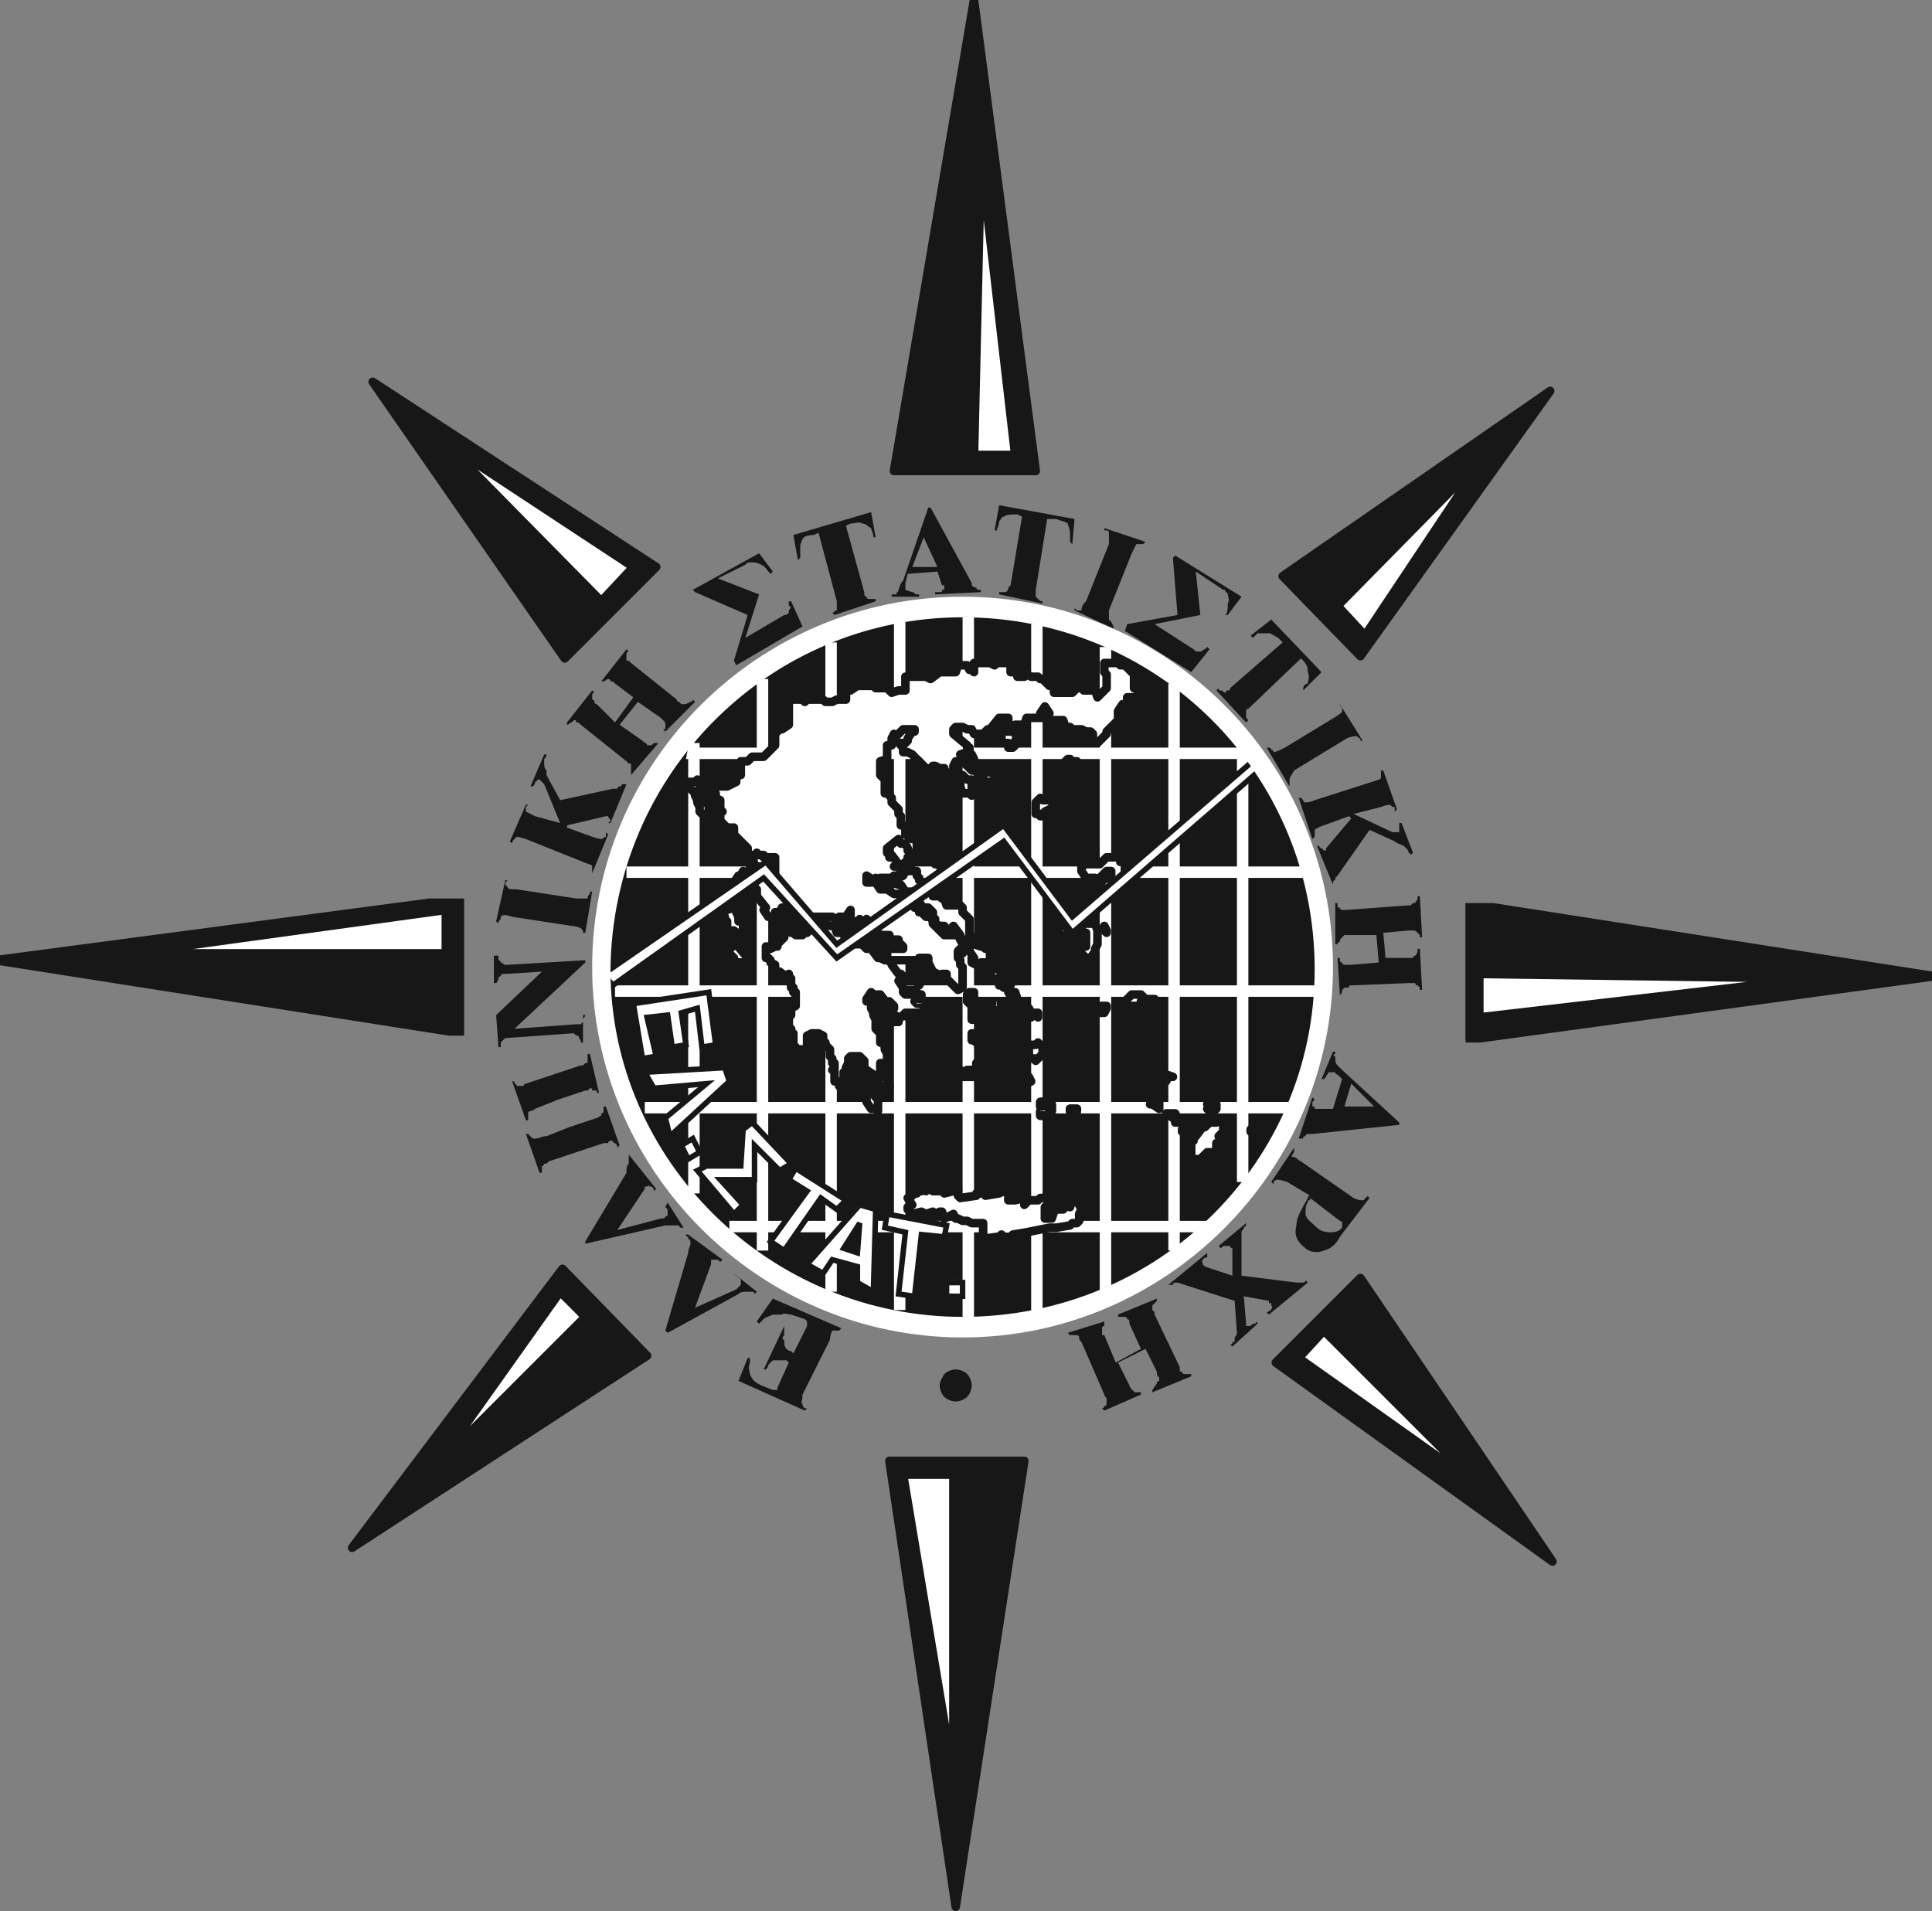 <?xml version="1.0" encoding="UTF-8" standalone="no"?>
<!-- Generator: Adobe Illustrator 28.2.0, SVG Export Plug-In . SVG Version: 6.00 Build 0)  -->

<svg
   version="1.1"
   id="Layer_1"
   x="0px"
   y="0px"
   viewBox="0 0 84.5 83.587"
   xml:space="preserve"
   sodipodi:docname="elstat.svg"
   width="84.5"
   height="83.587"
   inkscape:version="1.3.2 (091e20e, 2023-11-25, custom)"
   xmlns:inkscape="http://www.inkscape.org/namespaces/inkscape"
   xmlns:sodipodi="http://sodipodi.sourceforge.net/DTD/sodipodi-0.dtd"
   xmlns:xlink="http://www.w3.org/1999/xlink"
   xmlns="http://www.w3.org/2000/svg"
   xmlns:svg="http://www.w3.org/2000/svg"><rect x="0" y="0" width="84.5" height="83.587" fill="#808080" stroke="none"/><defs
   id="defs201" /><sodipodi:namedview
   id="namedview201"
   pagecolor="#ffffff"
   bordercolor="#666666"
   borderopacity="1.0"
   inkscape:showpageshadow="2"
   inkscape:pageopacity="0.0"
   inkscape:pagecheckerboard="0"
   inkscape:deskcolor="#d1d1d1"
   inkscape:zoom="1.7319053"
   inkscape:cx="55.141583"
   inkscape:cy="145.50449"
   inkscape:window-width="1920"
   inkscape:window-height="1010"
   inkscape:window-x="-6"
   inkscape:window-y="411"
   inkscape:window-maximized="1"
   inkscape:current-layer="Layer_1" />
<style
   type="text/css"
   id="style1">
	.st0{clip-path:url(#SVGID_00000024723598923746104780000011065471443239697036_);fill:#171717;}
	
		.st1{clip-path:url(#SVGID_00000024723598923746104780000011065471443239697036_);fill:none;stroke:#171717;stroke-width:0.375;stroke-linecap:round;stroke-linejoin:round;stroke-miterlimit:10;}
	.st2{clip-path:url(#SVGID_00000024723598923746104780000011065471443239697036_);fill:#FFFFFF;}
	.st3{clip-path:url(#SVGID_00000137116302350537679030000015243919992698591146_);fill:#171717;}
	
		.st4{clip-path:url(#SVGID_00000137116302350537679030000015243919992698591146_);fill:none;stroke:#171717;stroke-width:0.375;stroke-linecap:round;stroke-linejoin:round;stroke-miterlimit:10;}
	.st5{clip-path:url(#SVGID_00000070829408565229332350000015816230026821460608_);fill:#FFFFFF;}
	
		.st6{clip-path:url(#SVGID_00000070829408565229332350000015816230026821460608_);fill:none;stroke:#171717;stroke-width:0.375;stroke-linecap:round;stroke-linejoin:round;stroke-miterlimit:10;}
	.st7{clip-path:url(#SVGID_00000070829408565229332350000015816230026821460608_);fill:#171717;}
	.st8{clip-path:url(#SVGID_00000152970950123642658690000012018584527677761710_);fill:#171717;}
	
		.st9{clip-path:url(#SVGID_00000152970950123642658690000012018584527677761710_);fill:none;stroke:#171717;stroke-width:0.375;stroke-linecap:round;stroke-linejoin:round;stroke-miterlimit:10;}
	.st10{clip-path:url(#SVGID_00000070107444183414090320000004646433440300158109_);fill:#FFFFFF;}
	
		.st11{clip-path:url(#SVGID_00000070107444183414090320000004646433440300158109_);fill:none;stroke:#171717;stroke-width:0.375;stroke-linecap:round;stroke-linejoin:round;stroke-miterlimit:10;}
	.st12{clip-path:url(#SVGID_00000070107444183414090320000004646433440300158109_);fill:#171717;}
	.st13{fill:#171717;}
	.st14{clip-path:url(#SVGID_00000134957792107137996340000016887753925840476847_);fill:#171717;}
	
		.st15{clip-path:url(#SVGID_00000134957792107137996340000016887753925840476847_);fill:none;stroke:#171717;stroke-width:0.375;stroke-linecap:round;stroke-linejoin:round;stroke-miterlimit:10;}
	.st16{fill-rule:evenodd;clip-rule:evenodd;fill:#FFFFFF;}
	.st17{clip-path:url(#SVGID_00000032623717380690500460000018389021817478940850_);fill:#FFFFFF;}
	.st18{fill:none;stroke:#171717;stroke-width:0.375;stroke-linecap:round;stroke-linejoin:round;stroke-miterlimit:10;}
	.st19{fill:#FFFFFF;}
	.st20{clip-path:url(#SVGID_00000013905318255877508700000002657051329221063079_);fill:#FFFFFF;}
	
		.st21{clip-path:url(#SVGID_00000013905318255877508700000002657051329221063079_);fill:none;stroke:#171717;stroke-width:0.375;stroke-linecap:round;stroke-linejoin:round;stroke-miterlimit:10;}
	.st22{clip-path:url(#SVGID_00000077292966431013403230000017531669493485381558_);fill:#FFFFFF;}
	
		.st23{clip-path:url(#SVGID_00000077292966431013403230000017531669493485381558_);fill:none;stroke:#171717;stroke-width:0.375;stroke-linecap:round;stroke-linejoin:round;stroke-miterlimit:10;}
	.st24{clip-path:url(#SVGID_00000124878443308803751710000000394671877483073200_);fill:#FFFFFF;}
	
		.st25{clip-path:url(#SVGID_00000124878443308803751710000000394671877483073200_);fill:none;stroke:#171717;stroke-width:0.375;stroke-linecap:round;stroke-linejoin:round;stroke-miterlimit:10;}
	.st26{clip-path:url(#SVGID_00000154394964098596986560000010778915664695679407_);fill:#FFFFFF;}
	
		.st27{clip-path:url(#SVGID_00000154394964098596986560000010778915664695679407_);fill:none;stroke:#171717;stroke-width:0.375;stroke-linecap:round;stroke-linejoin:round;stroke-miterlimit:10;}
	.st28{clip-path:url(#SVGID_00000119811239352623386500000001493243621091998343_);fill:#FFFFFF;}
	
		.st29{clip-path:url(#SVGID_00000119811239352623386500000001493243621091998343_);fill:none;stroke:#171717;stroke-width:0.375;stroke-linecap:round;stroke-linejoin:round;stroke-miterlimit:10;}
	.st30{clip-path:url(#SVGID_00000137815833114690510430000011657034649180230324_);fill:#FFFFFF;}
	
		.st31{clip-path:url(#SVGID_00000137815833114690510430000011657034649180230324_);fill:none;stroke:#171717;stroke-width:0.375;stroke-linecap:round;stroke-linejoin:round;stroke-miterlimit:10;}
	.st32{clip-path:url(#SVGID_00000137815833114690510430000011657034649180230324_);fill:none;stroke:#171717;stroke-width:0.24;}
	.st33{fill:none;stroke:#171717;stroke-width:0.24;}
	.st34{clip-path:url(#SVGID_00000023964659330209345860000015551019651544097967_);fill:#FFFFFF;}
	.st35{clip-path:url(#SVGID_00000023964659330209345860000015551019651544097967_);fill:none;stroke:#171717;stroke-width:0.24;}
</style>


































<g
   id="g203"><g
     id="g12"
     transform="translate(-0.4,-0.2)">
	<defs
   id="defs1">
		<rect
   id="SVGID_1_"
   x="0.4"
   y="0.2"
   width="84.5"
   height="83.6" />
	</defs>
	<clipPath
   id="SVGID_00000073687153614252848940000008366564271730707857_">
		<use
   xlink:href="#SVGID_1_"
   style="overflow:visible"
   id="use1" />
	</clipPath>
	<polygon
   style="fill:#171717"
   points="56.5,25.4 68.2,17.3 59.9,28.9 "
   clip-path="url(#SVGID_00000073687153614252848940000008366564271730707857_)"
   id="polygon1" />
	
		<polygon
   style="fill:none;stroke:#171717;stroke-width:0.375;stroke-linecap:round;stroke-linejoin:round;stroke-miterlimit:10"
   points="56.5,25.4 68.2,17.3 59.9,28.9 "
   clip-path="url(#SVGID_00000073687153614252848940000008366564271730707857_)"
   id="polygon2" />
	<polygon
   style="fill:#ffffff"
   points="58.9,26.7 65.3,20.2 60.1,28 "
   clip-path="url(#SVGID_00000073687153614252848940000008366564271730707857_)"
   id="polygon3" />
	
		<polygon
   style="fill:none;stroke:#171717;stroke-width:0.375;stroke-linecap:round;stroke-linejoin:round;stroke-miterlimit:10"
   points="58.9,26.7 65.3,20.2 60.1,28 "
   clip-path="url(#SVGID_00000073687153614252848940000008366564271730707857_)"
   id="polygon4" />
	<polygon
   style="fill:#171717"
   points="39.5,20.8 43,0.2 45.7,20.8 "
   clip-path="url(#SVGID_00000073687153614252848940000008366564271730707857_)"
   id="polygon5" />
	
		<polygon
   style="fill:none;stroke:#171717;stroke-width:0.375;stroke-linecap:round;stroke-linejoin:round;stroke-miterlimit:10"
   points="39.5,20.8 43,0.2 45.7,20.8 "
   clip-path="url(#SVGID_00000073687153614252848940000008366564271730707857_)"
   id="polygon6" />
	<polygon
   style="fill:#ffffff"
   points="43,20.1 43.3,7.1 44.8,20.1 "
   clip-path="url(#SVGID_00000073687153614252848940000008366564271730707857_)"
   id="polygon7" />
	
		<polygon
   style="fill:none;stroke:#171717;stroke-width:0.375;stroke-linecap:round;stroke-linejoin:round;stroke-miterlimit:10"
   points="43,20.1 43.3,7.1 44.8,20.1 "
   clip-path="url(#SVGID_00000073687153614252848940000008366564271730707857_)"
   id="polygon8" />
	<polygon
   style="fill:#171717"
   points="25.1,29 16.7,16.9 29.1,25 "
   clip-path="url(#SVGID_00000073687153614252848940000008366564271730707857_)"
   id="polygon9" />
	
		<polygon
   style="fill:none;stroke:#171717;stroke-width:0.375;stroke-linecap:round;stroke-linejoin:round;stroke-miterlimit:10"
   points="25.1,29 16.7,16.9 29.1,25 "
   clip-path="url(#SVGID_00000073687153614252848940000008366564271730707857_)"
   id="polygon10" />
	<polygon
   style="fill:#ffffff"
   points="26.7,26.5 19.9,19.6 28.1,25 "
   clip-path="url(#SVGID_00000073687153614252848940000008366564271730707857_)"
   id="polygon11" />
	
		<polygon
   style="fill:none;stroke:#171717;stroke-width:0.375;stroke-linecap:round;stroke-linejoin:round;stroke-miterlimit:10"
   points="26.7,26.5 19.9,19.6 28.1,25 "
   clip-path="url(#SVGID_00000073687153614252848940000008366564271730707857_)"
   id="polygon12" />
</g><g
     id="g14"
     transform="translate(-0.4,-0.2)">
	<defs
   id="defs12">
		<rect
   id="SVGID_00000116214284871150934670000001530809934914147467_"
   x="64.5"
   y="39.7"
   width="20.4"
   height="6.1" />
	</defs>
	<clipPath
   id="SVGID_00000150082899106453823140000003189372131398263177_">
		<use
   xlink:href="#SVGID_00000116214284871150934670000001530809934914147467_"
   style="overflow:visible"
   id="use12" />
	</clipPath>
	<polygon
   style="fill:#171717"
   points="64.5,45.7 85,42.9 64.5,39.7 "
   clip-path="url(#SVGID_00000150082899106453823140000003189372131398263177_)"
   id="polygon13" />
	
		<polygon
   style="fill:none;stroke:#171717;stroke-width:0.375;stroke-linecap:round;stroke-linejoin:round;stroke-miterlimit:10"
   points="64.5,45.7 85,42.9 64.5,39.7 "
   clip-path="url(#SVGID_00000150082899106453823140000003189372131398263177_)"
   id="polygon14" />
</g><g
     id="g28"
     transform="translate(-0.4,-0.2)">
	<defs
   id="defs14">
		<rect
   id="SVGID_00000057124618004046507060000007842645312792780186_"
   x="0.4"
   y="0.2"
   width="84.5"
   height="83.6" />
	</defs>
	<clipPath
   id="SVGID_00000147906739014853238280000007425644228533345718_">
		<use
   xlink:href="#SVGID_00000057124618004046507060000007842645312792780186_"
   style="overflow:visible"
   id="use14" />
	</clipPath>
	<polygon
   style="fill:#ffffff"
   points="65.1,44.7 79.7,43 65.1,42.8 "
   clip-path="url(#SVGID_00000147906739014853238280000007425644228533345718_)"
   id="polygon15" />
	
		<polygon
   style="fill:none;stroke:#171717;stroke-width:0.375;stroke-linecap:round;stroke-linejoin:round;stroke-miterlimit:10"
   points="65.1,44.7 79.7,43 65.1,42.8 "
   clip-path="url(#SVGID_00000147906739014853238280000007425644228533345718_)"
   id="polygon16" />
	<polygon
   style="fill:#171717"
   points="56.2,59.8 68.3,68.5 59.9,56.1 "
   clip-path="url(#SVGID_00000147906739014853238280000007425644228533345718_)"
   id="polygon17" />
	
		<polygon
   style="fill:none;stroke:#171717;stroke-width:0.375;stroke-linecap:round;stroke-linejoin:round;stroke-miterlimit:10"
   points="56.2,59.8 68.3,68.5 59.9,56.1 "
   clip-path="url(#SVGID_00000147906739014853238280000007425644228533345718_)"
   id="polygon18" />
	<polygon
   style="fill:#ffffff"
   points="58.3,58.4 57.2,59.6 65.1,65.2 "
   clip-path="url(#SVGID_00000147906739014853238280000007425644228533345718_)"
   id="polygon19" />
	
		<polygon
   style="fill:none;stroke:#171717;stroke-width:0.375;stroke-linecap:round;stroke-linejoin:round;stroke-miterlimit:10"
   points="58.3,58.4 57.2,59.6 65.1,65.2 "
   clip-path="url(#SVGID_00000147906739014853238280000007425644228533345718_)"
   id="polygon20" />
	<polygon
   style="fill:#171717"
   points="39.3,64.1 42.2,83.6 45.2,64.1 "
   clip-path="url(#SVGID_00000147906739014853238280000007425644228533345718_)"
   id="polygon21" />
	
		<polygon
   style="fill:none;stroke:#171717;stroke-width:0.375;stroke-linecap:round;stroke-linejoin:round;stroke-miterlimit:10"
   points="39.3,64.1 42.2,83.6 45.2,64.1 "
   clip-path="url(#SVGID_00000147906739014853238280000007425644228533345718_)"
   id="polygon22" />
	<polygon
   style="fill:#ffffff"
   points="42.1,64.7 42.1,77.9 39.9,64.7 "
   clip-path="url(#SVGID_00000147906739014853238280000007425644228533345718_)"
   id="polygon23" />
	
		<polygon
   style="fill:none;stroke:#171717;stroke-width:0.375;stroke-linecap:round;stroke-linejoin:round;stroke-miterlimit:10"
   points="42.1,64.7 42.1,77.9 39.9,64.7 "
   clip-path="url(#SVGID_00000147906739014853238280000007425644228533345718_)"
   id="polygon24" />
	<polygon
   style="fill:#171717"
   points="25,55.7 15.8,67.9 28.7,59.5 "
   clip-path="url(#SVGID_00000147906739014853238280000007425644228533345718_)"
   id="polygon25" />
	
		<polygon
   style="fill:none;stroke:#171717;stroke-width:0.375;stroke-linecap:round;stroke-linejoin:round;stroke-miterlimit:10"
   points="25,55.7 15.8,67.9 28.7,59.5 "
   clip-path="url(#SVGID_00000147906739014853238280000007425644228533345718_)"
   id="polygon26" />
	<polygon
   style="fill:#ffffff"
   points="26,57.8 24.9,56.7 19.5,64.3 "
   clip-path="url(#SVGID_00000147906739014853238280000007425644228533345718_)"
   id="polygon27" />
	
		<polygon
   style="fill:none;stroke:#171717;stroke-width:0.375;stroke-linecap:round;stroke-linejoin:round;stroke-miterlimit:10"
   points="26,57.8 24.9,56.7 19.5,64.3 "
   clip-path="url(#SVGID_00000147906739014853238280000007425644228533345718_)"
   id="polygon28" />
</g><g
     id="g30"
     transform="translate(-0.4,-0.2)">
	<defs
   id="defs28">
		<rect
   id="SVGID_00000143605417428477408650000008103178766216735928_"
   x="0.4"
   y="39.5"
   width="20.3"
   height="6" />
	</defs>
	<clipPath
   id="SVGID_00000003787960391660800920000007913493410387904407_">
		<use
   xlink:href="#SVGID_00000143605417428477408650000008103178766216735928_"
   style="overflow:visible"
   id="use28" />
	</clipPath>
	<polygon
   style="fill:#171717"
   points="20.6,45.4 0.2,42.2 20.6,39.5 "
   clip-path="url(#SVGID_00000003787960391660800920000007913493410387904407_)"
   id="polygon29" />
	
		<polygon
   style="fill:none;stroke:#171717;stroke-width:0.375;stroke-linecap:round;stroke-linejoin:round;stroke-miterlimit:10"
   points="20.6,45.4 0.2,42.2 20.6,39.5 "
   clip-path="url(#SVGID_00000003787960391660800920000007913493410387904407_)"
   id="polygon30" />
</g><polygon
     style="fill:#ffffff"
     points="19.9,41.9 6.1,41.9 19.9,40 "
     clip-path="url(#SVGID_00000114032419035694601890000002509392563237571501_)"
     id="polygon31"
     transform="translate(-0.4,-0.2)" /><polygon
     style="fill:none;stroke:#171717;stroke-width:0.375;stroke-linecap:round;stroke-linejoin:round;stroke-miterlimit:10"
     points="19.9,41.9 6.1,41.9 19.9,40 "
     clip-path="url(#SVGID_00000114032419035694601890000002509392563237571501_)"
     id="polygon32"
     transform="translate(-0.4,-0.2)" /><path
     style="fill:#171717"
     d="m 33.8,60.1 h 0.1 c 0,0 0.1,-0.1 0.1,-0.2 0.1,-0.1 0.1,-0.1 0.2,-0.2 0.1,0 0.1,0 0.2,0 0.1,0 0.2,0 0.4,0 l 0.1,0.1 -0.5,1.1 v 0.1 0 h -0.1 -0.1 l -0.5,-0.2 c -0.2,-0.1 -0.4,-0.2 -0.5,-0.5 0,-0.1 -0.1,-0.2 0,-0.5 0,-0.1 0,-0.2 0,-0.2 h -0.1 l -0.4,1 2.9,1.3 0.1,-0.1 c -0.1,0 -0.1,0 -0.1,0 -0.1,-0.1 -0.1,-0.1 -0.1,-0.2 -0.1,0 0,-0.1 0,-0.4 l 1.2,-2.4 c 0,-0.2 0.1,-0.4 0.1,-0.4 0.1,0 0.2,0 0.2,0 0.1,0 0.1,0 0.1,0 l 0.1,-0.1 -3,-1.3 -0.7,1 0.1,0.1 c 0.1,-0.1 0.1,-0.1 0.2,-0.2 0.1,-0.1 0.2,-0.1 0.4,-0.2 0.1,0 0.2,0 0.4,0 0.1,-0.1 0.2,0 0.4,0 l 0.6,0.2 0.1,0.1 v 0 c 0,0.1 0,0.1 0,0.2 L 35.1,59.4 35,59.3 c -0.1,0 -0.2,-0.1 -0.2,-0.1 -0.1,-0.1 -0.1,-0.2 -0.1,-0.4 -0.1,0 -0.1,-0.1 0,-0.2 0,-0.1 0,-0.2 0,-0.4 z"
     clip-path="url(#SVGID_00000114032419035694601890000002509392563237571501_)"
     id="path32"
     transform="translate(-0.4,-0.2)" /><path
     style="fill:#171717"
     d="m 30.5,54.2 h -0.1 c 0,0.1 0.1,0.1 0.1,0.1 v 0.1 c 0.1,0 0.1,0.1 0.1,0.2 0,0.1 -0.1,0.2 -0.1,0.4 l -1,3.4 0.1,0.1 3.1,-1.7 c 0.1,-0.1 0.2,-0.1 0.4,-0.1 0,0 0.1,0 0.2,0 0,0 0.1,0 0.1,0.1 l 0.1,-0.1 -1,-0.8 0.1,0.1 c 0,0 0.1,0 0.1,0.1 0,0 0.1,0 0.1,0.1 0,0 0,0 0,0.1 v 0.1 c -0.1,0.1 -0.1,0.1 -0.2,0.2 l -1.8,0.8 0.7,-1.9 c 0,-0.1 0,-0.1 0,-0.1 v -0.1 c 0.1,0 0.1,0 0.2,0 h 0.1 l 0.1,0.1 0.1,-0.1 z"
     clip-path="url(#SVGID_00000114032419035694601890000002509392563237571501_)"
     id="path33"
     transform="translate(-0.4,-0.2)" /><path
     style="fill:#171717"
     d="m 27.9,50.7 v 0 c 0,0 0,0 0,0.1 0,0 0,0 0,0.1 0,0 0,0.1 0,0.2 -0.1,0.1 -0.1,0.2 -0.1,0.4 l -1.8,3 v 0.1 l 3.5,-0.8 c 0.1,0 0.4,0 0.4,0 0,0 0.1,0 0.2,0 0,0.1 0.1,0.1 0.1,0.1 h 0.1 L 29.6,52.8 29.5,53 c 0,0 0,0 0.1,0.1 0,0 0,0 0,0.1 0,0 0,0 0,0.1 0,0.1 0,0.1 -0.1,0.1 0,0.1 -0.1,0.1 -0.2,0.1 l -1.9,0.5 1.2,-1.8 c 0,0 0,0 0,-0.1 h 0.1 c 0,0 0.1,-0.1 0.1,0 0.1,0 0.1,0 0.1,0 0.1,0.1 0.1,0.1 0.1,0.2 l 0.1,-0.1 z"
     clip-path="url(#SVGID_00000114032419035694601890000002509392563237571501_)"
     id="path34"
     transform="translate(-0.4,-0.2)" /><path
     style="fill:#171717"
     d="m 26.2,46.3 h -0.1 c 0,0 0,0.1 0,0.2 v 0.1 c 0,0.1 0,0.1 -0.1,0.1 0,0 0,0 -0.1,0.1 0,0 0,0 -0.1,0 l -2.4,0.8 c 0,0 -0.1,0 -0.1,0.1 -0.1,0 -0.1,0 -0.1,0 -0.1,0 -0.1,0 -0.2,0 0,0 0,-0.1 -0.1,-0.1 0,-0.1 0,-0.1 0,-0.1 h -0.1 l 0.6,1.7 h 0.1 v -0.1 c 0,-0.1 0,-0.2 0,-0.2 0,-0.1 0.1,-0.1 0.1,-0.1 0,0 0.1,0 0.2,-0.1 l 1,-0.4 0.5,1.2 -1,0.4 H 24.2 C 23.9,50 23.9,50 23.8,50 c 0,0 0,0 -0.1,0 l -0.1,-0.1 c -0.1,-0.1 -0.1,-0.1 -0.1,-0.1 h -0.1 l 0.6,1.7 h 0.1 v -0.1 c 0,-0.1 0,-0.2 0,-0.2 0.1,0 0.1,-0.1 0.1,-0.1 0.1,0 0.1,0 0.1,0 L 24.4,51 26.8,50.2 H 27 c 0,0 0,-0.1 0.1,-0.1 0,0 0,0 0.1,0 0,0.1 0.1,0.1 0.1,0.1 0.1,0.1 0.1,0.1 0.1,0.2 l 0.1,-0.1 -0.6,-1.7 h -0.1 c 0,0.1 0,0.1 0,0.2 0,0 0,0.1 -0.1,0.1 0,0.1 0,0.1 0,0.1 -0.1,0 -0.1,0.1 -0.2,0.1 l -1.2,0.4 -0.5,-1.2 1.2,-0.4 h 0.1 l 0.1,-0.1 c 0.1,0 0.1,0 0.1,0.1 0.1,0 0.1,0 0.2,0 0,0.1 0,0.1 0,0.1 h 0.1 z"
     clip-path="url(#SVGID_00000114032419035694601890000002509392563237571501_)"
     id="path35"
     transform="translate(-0.4,-0.2)" /><path
     style="fill:#171717"
     d="M 22.9,45.2 26,42.3 v -0.1 l -3.4,0.2 c -0.1,0 -0.1,0 -0.1,0 -0.1,0 -0.1,-0.1 -0.2,-0.1 0,0 0,-0.1 -0.1,-0.1 0,-0.1 0,-0.2 0,-0.2 H 22 v 1.2 h 0.1 c 0,0 0.1,-0.1 0.1,-0.2 0,0 0,-0.1 0.1,-0.1 0,0 0,-0.1 0.1,-0.1 0,0 0,0 0.1,0 l 1.6,-0.1 -2,1.9 0.1,1.4 h 0.1 c 0,0 0,0 0,-0.1 v -0.1 l 0.1,-0.1 c 0.1,-0.1 0.1,-0.1 0.2,-0.1 l 2.8,-0.2 c 0.1,0 0.1,0 0.1,0 0.1,0.1 0.1,0.1 0.2,0.1 0,0 0,0.1 0.1,0.2 v 0.1 h 0.1 V 44.6 H 26 c 0,0.1 -0.1,0.1 -0.1,0.2 0,0.1 0,0.1 0,0.1 -0.1,0.1 -0.1,0.1 -0.1,0.1 -0.1,0 -0.1,0 -0.2,0 z"
     clip-path="url(#SVGID_00000114032419035694601890000002509392563237571501_)"
     id="path36"
     transform="translate(-0.4,-0.2)" /><path
     style="fill:#171717"
     d="m 26.3,39.2 h -0.1 c 0,0.1 0,0.1 0,0.1 -0.1,0.1 -0.1,0.1 -0.1,0.2 -0.1,0 -0.2,0 -0.5,0 L 23,39.1 c -0.2,0 -0.4,0 -0.4,-0.1 l -0.1,-0.1 c 0,-0.1 0,-0.1 0.1,-0.2 h -0.1 l -0.4,1.8 0.1,0.1 c 0,-0.1 0,-0.1 0.1,-0.2 v -0.1 c 0.1,-0.1 0.2,-0.1 0.5,0 l 2.6,0.4 c 0.2,0 0.4,0.1 0.4,0.1 0.1,0.1 0.1,0.1 0.1,0.2 v 0 H 26 Z"
     clip-path="url(#SVGID_00000114032419035694601890000002509392563237571501_)"
     id="path37"
     transform="translate(-0.4,-0.2)" /><path
     style="fill:#171717"
     d="m 23.8,35.9 c -0.2,-0.1 -0.2,-0.1 -0.4,-0.2 v -0.1 c 0,-0.1 0,-0.1 0.1,-0.2 h -0.1 l -0.7,1.6 0.1,0.1 c 0,-0.1 0,-0.1 0.1,-0.2 0,0 0,0 0.1,-0.1 0,0 0.1,0 0.4,0.1 l 2.5,1 c 0.2,0.1 0.4,0.1 0.4,0.2 0,0.1 0,0.1 0,0.2 v 0.1 L 27,36.7 26.9,36.6 c 0,0.1 0,0.1 0,0.2 -0.1,0 -0.1,0.1 -0.2,0.1 0,0 -0.1,0 -0.4,-0.1 l -1.1,-0.4 v -0.1 l 1.7,-0.4 H 27 c 0,0.1 0.1,0.1 0.1,0.2 L 27,36.2 h 0.1 l 0.7,-1.7 h -0.1 -0.1 c 0,0.1 -0.1,0.1 -0.1,0.1 0,0 -0.1,0 -0.1,0.1 -0.1,0 -0.1,0 -0.2,0 l -2.3,0.5 -0.6,-1.1 c 0,-0.1 0,-0.2 0,-0.2 -0.1,-0.1 -0.1,-0.2 -0.1,-0.4 v -0.1 c 0.1,-0.1 0.1,-0.1 0.1,-0.2 h -0.1 l -0.6,1.4 h 0.1 c 0.1,-0.1 0.1,-0.1 0.1,-0.2 0,0 0.1,0 0.1,-0.1 H 24 l 0.1,0.1 0.1,0.1 0.7,1.7 z"
     clip-path="url(#SVGID_00000114032419035694601890000002509392563237571501_)"
     id="path38"
     transform="translate(-0.4,-0.2)" /><path
     style="fill:#171717"
     d="m 30.8,30.9 -0.1,-0.1 c 0,0.1 -0.1,0.1 -0.1,0.1 C 30.4,31 30.4,31 30.3,31 h -0.1 l -0.1,-0.1 c 0,0 -0.1,0 -0.1,-0.1 l -2,-1.6 c 0,0 0,0 -0.1,-0.1 0,0 0,0 -0.1,0 0,-0.1 0,-0.1 0,-0.2 v -0.1 c 0,-0.1 0.1,-0.1 0.1,-0.1 L 27.8,28.6 26.7,30 h 0.1 c 0.1,0 0.1,-0.1 0.2,-0.1 0,0 0.1,0 0.1,0.1 0.1,0 0.1,0 0.2,0.1 l 0.8,0.6 -0.8,1.1 -0.8,-0.8 c -0.1,0 -0.1,-0.1 -0.1,-0.1 0,-0.1 -0.1,-0.1 -0.1,-0.1 0,-0.1 0,-0.1 0,-0.2 0,-0.1 0.1,-0.1 0.1,-0.1 l -0.1,-0.1 -1.1,1.4 v 0.1 c 0.1,0 0.1,-0.1 0.2,-0.1 l 0.1,-0.1 c 0.1,0 0.1,0 0.1,0.1 0.1,0 0.1,0 0.1,0 l 0.1,0.1 2,1.6 0.1,0.1 c 0,0 0,0 0.1,0 0,0.1 0,0.1 0,0.2 v 0.1 c 0,0.1 0,0.1 0,0.2 l 1.2,-1.4 H 29.1 29 c -0.1,0.1 -0.1,0.1 -0.2,0.1 h -0.1 c 0,-0.1 -0.1,-0.1 -0.2,-0.2 l -1,-0.7 0.8,-1 1,0.7 c 0.1,0.1 0.1,0.1 0.1,0.1 0.1,0.1 0.1,0.1 0.1,0.2 V 32 c 0,0.1 0,0.1 -0.1,0.1 l 0.1,0.1 z"
     clip-path="url(#SVGID_00000114032419035694601890000002509392563237571501_)"
     id="path39"
     transform="translate(-0.4,-0.2)" /><path
     style="fill:#171717"
     d="M 32.6,29.3 35.5,27.6 35,26.5 h -0.1 c 0,0.1 0,0.1 0,0.2 0.1,0 0.1,0.1 0,0.2 V 27 c -0.1,0.1 -0.1,0.1 -0.2,0.1 l -1.7,1 0.6,-1.9 -1.8,-0.7 1.2,-0.6 c 0.1,-0.1 0.1,-0.1 0.2,-0.1 h 0.1 c 0.1,0 0.2,0 0.4,0.1 0.2,0.1 0.2,0.2 0.4,0.4 l 0.1,-0.1 -0.6,-0.8 -2.9,1.6 0.1,0.1 2.3,1 -0.6,2 z"
     clip-path="url(#SVGID_00000114032419035694601890000002509392563237571501_)"
     id="path40"
     transform="translate(-0.4,-0.2)" /><path
     style="fill:#171717"
     d="m 35.1,23.6 0.2,1.1 0.1,-0.1 c 0,-0.1 0,-0.2 0,-0.4 0,-0.2 0,-0.2 0.1,-0.4 0,-0.1 0.2,-0.2 0.5,-0.2 l 0.2,-0.1 0.8,3 v 0.1 c 0,0.1 0,0.1 0,0.2 v 0.1 c -0.1,0 -0.1,0.1 -0.2,0.1 l 0.1,0.1 1.8,-0.6 v -0.1 c -0.1,0 -0.2,0 -0.2,0 -0.1,0 -0.1,0 -0.1,0 -0.1,0 -0.1,-0.1 -0.1,-0.1 -0.1,0 -0.1,-0.1 -0.1,-0.2 l -0.8,-2.9 0.2,-0.1 c 0.2,0 0.4,-0.1 0.5,0 0.2,0 0.2,0.1 0.4,0.2 0,0.1 0.1,0.2 0.1,0.4 h 0.1 l -0.2,-1.1 z"
     clip-path="url(#SVGID_00000114032419035694601890000002509392563237571501_)"
     id="path41"
     transform="translate(-0.4,-0.2)" /><path
     style="fill:#171717"
     d="M 41.1,22.4 H 41 l -1.1,3.2 c -0.1,0.1 -0.1,0.1 -0.2,0.4 0,0.1 -0.1,0.1 -0.1,0.2 -0.1,0 -0.1,0 -0.1,0 -0.1,0 -0.1,0 -0.1,0 v 0.1 h 1.2 v -0.1 h -0.1 c -0.1,0 -0.1,-0.1 -0.2,-0.1 L 40,26 c 0,0 0,0 0,-0.1 v -0.1 c 0,0 0,0 0,-0.1 l 0.1,-0.4 1.3,-0.1 0.2,0.6 h 0.1 c 0,0.1 0,0.1 0,0.1 0,0.1 0,0.1 -0.1,0.1 0,0.1 0,0.1 -0.1,0.1 -0.1,0 -0.1,0 -0.2,0 v 0.1 l 2,-0.1 V 26 h -0.1 c 0,0 -0.1,0 -0.1,-0.1 -0.1,0 -0.1,0 -0.2,-0.1 v -0.1 z m -0.8,2.6 0.5,-1.3 0.6,1.3 z"
     clip-path="url(#SVGID_00000114032419035694601890000002509392563237571501_)"
     id="path42"
     transform="translate(-0.4,-0.2)" /><path
     style="fill:#171717"
     d="m 44.1,22.3 -0.2,1.1 H 44 c 0,-0.1 0.1,-0.2 0.1,-0.4 0.1,-0.1 0.1,-0.2 0.2,-0.2 0.1,-0.1 0.4,-0.1 0.6,-0.1 l 0.2,0.1 -0.5,3 -0.1,0.1 c 0,0.1 0,0.1 -0.1,0.2 h -0.1 c -0.1,0 -0.1,0 -0.2,0 v 0.1 l 1.9,0.4 v -0.1 c -0.1,0 -0.1,0 -0.2,-0.1 0,0 0,0 -0.1,-0.1 0,0 0,0 0,-0.1 V 26 l 0.5,-3.1 h 0.4 c 0.2,0.1 0.4,0.1 0.5,0.2 0,0.1 0.1,0.2 0.1,0.4 0,0.1 0,0.4 0,0.4 l 0.1,0.1 0.1,-1.1 z"
     clip-path="url(#SVGID_00000114032419035694601890000002509392563237571501_)"
     id="path43"
     transform="translate(-0.4,-0.2)" /><path
     style="fill:#171717"
     d="M 49.1,27.7 V 27.6 L 49,27.4 48.9,27.3 c 0,-0.1 0,-0.2 0,-0.4 l 1,-2.5 C 50,24.2 50.1,24 50.1,24 c 0.1,0 0.1,0 0.2,0 h 0.1 l 0.1,-0.1 -1.8,-0.6 v 0.1 h 0.1 c 0.1,0 0.1,0.1 0.1,0.1 0,0.1 0,0.2 0,0.5 l -1,2.5 c -0.1,0.1 -0.2,0.2 -0.2,0.4 -0.1,0 -0.1,0 -0.2,0 l -0.1,-0.1 v 0.1 z"
     clip-path="url(#SVGID_00000114032419035694601890000002509392563237571501_)"
     id="path44"
     transform="translate(-0.4,-0.2)" /><path
     style="fill:#171717"
     d="m 49.6,27.8 2.9,1.8 0.8,-1 -0.1,-0.1 -0.1,0.1 c -0.1,0 -0.1,0.1 -0.2,0.1 h -0.1 c -0.1,0 -0.1,0 -0.2,-0.1 l -1.7,-1.1 2,-0.4 -0.2,-1.9 1.2,0.8 c 0.1,0 0.1,0 0.1,0.1 0,0 0.1,0 0.1,0.1 0,0.1 0.1,0.2 0,0.4 0,0.2 0,0.4 -0.1,0.5 h 0.1 l 0.6,-0.8 -2.9,-1.8 -0.1,0.1 0.2,2.5 -2.2,0.4 z"
     clip-path="url(#SVGID_00000114032419035694601890000002509392563237571501_)"
     id="path45"
     transform="translate(-0.4,-0.2)" /><path
     style="fill:#171717"
     d="m 56,27.3 -0.9,0.7 0.1,0.1 c 0.1,-0.1 0.1,-0.1 0.2,-0.2 0.1,0 0.2,0 0.5,0 0.1,0 0.2,0.1 0.4,0.2 l 0.2,0.2 -2.3,2 c 0,0.1 0,0.1 -0.1,0.1 -0.1,0 -0.1,0.1 -0.1,0.1 -0.1,0 -0.1,-0.1 -0.2,-0.1 -0.1,0 -0.1,0 -0.1,-0.1 l -0.1,0.1 1.3,1.4 0.1,-0.1 c -0.1,-0.1 -0.1,-0.1 -0.1,-0.2 v -0.1 -0.1 c 0,-0.1 0.1,-0.1 0.1,-0.1 l 2.3,-2.2 0.1,0.1 c 0.2,0.2 0.2,0.4 0.2,0.5 0.1,0.2 0,0.4 0,0.5 -0.1,0 -0.2,0.1 -0.2,0.2 v 0.1 l 0.8,-0.8 z"
     clip-path="url(#SVGID_00000114032419035694601890000002509392563237571501_)"
     id="path46"
     transform="translate(-0.4,-0.2)" /><path
     style="fill:#171717"
     d="m 56.8,34.6 v 0 c 0,-0.1 0,-0.1 0,-0.2 v -0.1 c 0,-0.1 0.1,-0.2 0.2,-0.4 l 2.3,-1.4 c 0.2,-0.1 0.4,-0.1 0.4,-0.1 0.1,0 0.1,0.1 0.2,0.1 v 0.1 H 60 L 59,31 v 0 c 0,0.1 0.1,0.1 0.1,0.1 0,0.1 0,0.1 0,0.2 0,0.1 -0.1,0.1 -0.2,0.2 l -2.3,1.4 C 56.4,33 56.2,33.1 56.1,33.1 56.1,33 56,33 56,33 56,32.9 55.9,32.9 55.9,32.9 h -0.1 z"
     clip-path="url(#SVGID_00000114032419035694601890000002509392563237571501_)"
     id="path47"
     transform="translate(-0.4,-0.2)" /><path
     style="fill:#171717"
     d="m 60.8,35.5 c 0.2,-0.1 0.4,-0.1 0.4,-0.1 0.1,0.1 0.1,0.1 0.2,0.1 0,0.1 0,0.1 0,0.2 l 0.1,-0.1 -0.6,-1.7 h -0.1 c 0,0.1 0,0.1 0,0.2 v 0.1 c 0,0.1 -0.1,0.1 -0.4,0.2 l -2.5,0.8 c -0.2,0.1 -0.4,0.1 -0.4,0.1 -0.1,0 -0.1,-0.1 -0.1,-0.1 -0.1,-0.1 -0.1,-0.1 -0.1,-0.1 h -0.1 l 0.6,1.8 0.1,-0.1 v -0.1 c 0,-0.1 0,-0.1 0,-0.2 0,0 0.1,-0.1 0.4,-0.2 l 1.1,-0.4 0.1,0.1 -1.1,1.3 c 0,0 0,0 0,0.1 -0.1,0 -0.1,0 -0.1,0 l -0.1,-0.1 c -0.1,0 -0.1,-0.1 -0.1,-0.1 H 58 l 0.7,1.7 v -0.1 c 0,0 0,-0.1 0.1,-0.1 v -0.1 c 0.1,-0.1 0.1,-0.1 0.1,-0.1 l 1.4,-2 1.1,0.5 c 0.1,0.1 0.2,0.1 0.4,0.2 l 0.1,0.1 c 0.1,0.1 0.1,0.1 0.1,0.2 0.1,0 0.1,0.1 0.1,0.1 l 0.1,-0.1 -0.5,-1.3 h -0.1 c 0,0.1 0,0.1 0,0.2 v 0.1 c 0,0.1 0,0.1 -0.1,0.1 0,0 0,0 -0.1,0 h -0.1 l -1.7,-0.8 z"
     clip-path="url(#SVGID_00000114032419035694601890000002509392563237571501_)"
     id="path48"
     transform="translate(-0.4,-0.2)" /><path
     style="fill:#171717"
     d="m 59,43.7 h 0.1 c -0.1,0 0,-0.1 0,-0.1 0,-0.1 0,-0.1 0.1,-0.2 0,0 0,0 0.1,0 0,0 0,0 0.1,0 0,-0.1 0,-0.1 0.1,-0.1 L 62,43.2 c 0.1,0 0.1,0 0.2,0 0,0 0,0 0.1,0 0,0 0,0.1 0.1,0.1 l 0.1,0.1 c 0,0.1 0,0.1 0,0.1 h 0.1 l -0.1,-1.8 h -0.1 c 0,0.1 0,0.1 0,0.1 0,0.1 -0.1,0.2 -0.1,0.2 0,0 -0.1,0 -0.1,0.1 -0.1,0 -0.1,0 -0.2,0 H 61 L 60.9,41 62,40.9 h 0.1 0.1 c 0.1,0 0.1,0 0.2,0.1 0,0 0,0 0.1,0.1 v 0.1 h 0.1 l -0.1,-1.8 h -0.1 v 0.1 c 0,0.1 -0.1,0.1 -0.1,0.2 h -0.1 l -0.1,0.1 H 62 L 59.3,40 h -0.1 c 0,0 0,0 -0.1,0 0,0 -0.1,0 -0.1,-0.1 -0.1,0 -0.1,0 -0.1,-0.1 0,-0.1 0,-0.1 0,-0.1 h -0.1 v 1.8 h 0.1 c 0,-0.1 0.1,-0.1 0.1,-0.1 0,-0.1 0,-0.1 0.1,-0.2 0,0 0,0 0.1,-0.1 0,0 0.1,0 0.2,0 h 1.2 l 0.1,1.2 -1.2,0.1 h -0.1 c -0.1,0 -0.1,0 -0.2,0 0,0 -0.1,0 -0.1,-0.1 0,0 -0.1,0 -0.1,-0.1 v -0.1 h -0.1 z"
     clip-path="url(#SVGID_00000114032419035694601890000002509392563237571501_)"
     id="path49"
     transform="translate(-0.4,-0.2)" /><path
     style="fill:#171717"
     d="M 61.6,49.4 V 49.3 L 59.1,47 C 59,46.9 59,46.9 58.9,46.8 c -0.1,-0.1 -0.1,-0.2 -0.1,-0.4 -0.1,0 -0.1,-0.1 0,-0.1 v -0.1 h -0.1 l -0.5,1.2 h 0.1 l 0.1,-0.1 c 0,-0.1 0.1,-0.1 0.1,-0.2 h 0.1 0.1 c 0.1,0 0.1,0 0.1,0 0,0.1 0.1,0.1 0.1,0.1 l 0.2,0.2 -0.4,1.3 h -0.6 c 0,0 0,0 -0.1,0 0,0 0,0 -0.1,0 0,-0.1 0,-0.1 -0.1,-0.1 0,-0.1 0,-0.1 0,-0.2 l 0.1,-0.1 -0.1,-0.1 -0.6,1.8 h 0.1 0.1 c 0,-0.1 0,-0.1 0.1,-0.1 0,-0.1 0.1,-0.1 0.1,-0.1 0.1,0 0.2,0 0.2,0 z m -2.1,-1.8 1,1 h -1.3 z"
     clip-path="url(#SVGID_00000114032419035694601890000002509392563237571501_)"
     id="path50"
     transform="translate(-0.4,-0.2)" /><path
     style="fill:#171717"
     d="m 57.7,52.5 c -0.1,0 -0.1,0.1 -0.1,0.1 -0.2,0.4 -0.5,0.8 -0.5,1.2 -0.1,0.4 0,0.7 0.4,1 0.2,0.2 0.6,0.2 0.8,0.1 0.4,-0.1 0.6,-0.4 0.7,-0.6 l 1.3,-1.7 -0.1,-0.1 c 0,0.1 -0.1,0.1 -0.1,0.1 0,0.1 -0.1,0.1 -0.1,0.1 -0.1,0 -0.2,0 -0.4,-0.1 L 57.3,51 c -0.2,-0.1 -0.2,-0.2 -0.4,-0.2 0,-0.1 0.1,-0.2 0.1,-0.2 v -0.1 -0.1 l -1,1.5 0.1,0.1 c 0,-0.1 0,-0.1 0,-0.1 0.1,-0.1 0.1,-0.1 0.2,-0.1 0,0 0.1,0 0.4,0.1 z m 1.4,1.4 c -0.1,0.1 -0.2,0.2 -0.5,0.2 -0.1,0 -0.4,0 -0.6,-0.2 -0.2,-0.2 -0.5,-0.4 -0.5,-0.6 0,-0.2 0,-0.4 0.1,-0.5 0,-0.1 0,-0.1 0.1,-0.1 v -0.1 l 1.3,1 c 0,0 0.1,0 0.1,0.1 v 0.1 z"
     clip-path="url(#SVGID_00000114032419035694601890000002509392563237571501_)"
     id="path51"
     transform="translate(-0.4,-0.2)" /><path
     style="fill:#171717"
     d="m 54.4,57.1 0.1,1.4 c 0,0 0,0.1 -0.1,0.2 v 0.1 c 0,0.1 0,0.1 -0.1,0.1 0,0.1 0,0.1 -0.1,0.1 l 0.1,0.1 1.1,-1 V 58 c -0.1,0.1 -0.1,0.1 -0.2,0.1 -0.1,0.1 -0.1,0.1 -0.2,0.1 0,0 0,0 -0.1,0 0,-0.1 0,-0.1 0,-0.1 l -0.1,-1.2 1.1,0.2 c 0,0.1 0,0.1 0,0.1 0.1,0 0.1,0 0.1,0 0,0.1 0,0.1 0,0.1 0.1,0.1 0,0.1 0,0.2 -0.1,0 -0.1,0.1 -0.2,0.1 l 0.1,0.1 1.7,-1.4 -0.1,-0.1 c 0,0.1 -0.1,0.1 -0.1,0.1 0,0 0,0 -0.1,0 0,0 0,0 -0.1,0 H 57.1 L 54.7,56 v -1.7 c 0,0 0,0 0,-0.1 0,0 0,0 0,-0.1 0,-0.1 0.1,-0.1 0.1,-0.2 l 0.1,-0.1 v -0.1 l -1.2,1 0.1,0.1 0.1,-0.1 c 0.1,0 0.1,0 0.2,0 h 0.1 c 0,0 0,0.1 0.1,0.1 0,0.1 0,0.1 0,0.1 V 56 L 53.1,55.6 53,55.5 c 0,0 0,0 0,-0.1 -0.1,0 0,0 0,-0.1 0.1,-0.1 0.1,-0.1 0.2,-0.1 V 55 l -1.7,1.4 h 0.1 c 0,0 0,0 0.1,0 0,0 0,-0.1 0.1,-0.1 0.1,0 0.1,0 0.1,0 z"
     clip-path="url(#SVGID_00000114032419035694601890000002509392563237571501_)"
     id="path52"
     transform="translate(-0.4,-0.2)" /><path
     style="fill:#171717"
     d="m 47.1,58.5 0.1,0.1 c 0,0 0,0 0.1,0 0.1,0 0.1,0 0.2,0 0,0 0.1,0 0.1,0.1 0,0.1 0,0.1 0.1,0.2 l 1,2.3 c 0,0.1 0.1,0.1 0.1,0.2 0,0 0,0 0,0.1 0,0 0,0 0,0.1 0,0 0,0.1 -0.1,0.1 0,0.1 -0.1,0.1 -0.1,0.1 l 0.1,0.1 1.6,-0.7 v -0.1 h -0.1 c -0.1,0 -0.1,0 -0.2,0 C 50,61 49.9,61 49.9,61 c 0,-0.1 -0.1,-0.1 -0.1,-0.2 l -0.5,-1 1.2,-0.6 0.5,1 v 0.1 c 0,0.1 0.1,0.1 0.1,0.2 0,0 0,0 0,0.1 C 51,60.6 51,60.7 51,60.7 50.8,61 50.8,61 50.8,61 v 0.1 l 1.7,-0.7 v -0.1 c -0.1,0 -0.1,0 -0.2,0 h -0.1 c -0.1,0 -0.1,-0.1 -0.1,-0.1 -0.1,0 -0.1,0 -0.1,-0.1 0,0 0,0 0,-0.1 l -1.1,-2.3 v -0.1 c -0.1,-0.1 -0.1,-0.1 -0.1,-0.1 0,-0.1 0,-0.1 0,-0.2 l 0.1,-0.1 C 51,57.1 51,57.1 51,57.1 V 57 l -1.7,0.7 v 0.1 c 0.1,0 0.1,0 0.2,0 h 0.1 c 0.1,0 0.1,0.1 0.1,0.1 0.1,0 0.1,0.1 0.1,0.2 l 0.5,1.1 -1.1,0.6 -0.5,-1.2 h -0.1 c 0,-0.1 0,-0.1 0,-0.2 v -0.1 c 0,0 0,-0.1 0.1,-0.1 0,-0.1 0,-0.1 0,-0.1 V 58 Z"
     clip-path="url(#SVGID_00000114032419035694601890000002509392563237571501_)"
     id="path53"
     transform="translate(-0.4,-0.2)" /><path
     class="st13"
     d="m 41.3,60.1 c 0.1,-0.1 0.3,-0.2 0.5,-0.2 0.2,0 0.4,0.1 0.5,0.2 0.1,0.1 0.2,0.3 0.2,0.5 0,0.2 -0.1,0.4 -0.2,0.5 -0.1,0.1 -0.3,0.2 -0.5,0.2 -0.2,0 -0.4,-0.1 -0.5,-0.2 -0.1,-0.1 -0.2,-0.3 -0.2,-0.5 0,-0.2 0.1,-0.3 0.2,-0.5 z"
     id="path54" /><g
     id="g56"
     transform="translate(-0.4,-0.2)">
	<defs
   id="defs54">
		<rect
   id="SVGID_00000090286972463040266410000015894204252800816002_"
   x="0.4"
   y="0.2"
   width="84.5"
   height="83.6" />
	</defs>
	<clipPath
   id="SVGID_00000019660969254329320260000005689604712798484373_">
		<use
   xlink:href="#SVGID_00000090286972463040266410000015894204252800816002_"
   style="overflow:visible"
   id="use54" />
	</clipPath>
	<path
   style="fill:#171717"
   d="m 42.5,57.8 c 8.5,0 15.4,-6.8 15.4,-15.2 0,-8.5 -6.8,-15.4 -15.4,-15.4 -8.4,0 -15.4,6.8 -15.4,15.4 0.1,8.3 7,15.2 15.4,15.2 z"
   clip-path="url(#SVGID_00000019660969254329320260000005689604712798484373_)"
   id="path55" />
	
		<path
   style="fill:none;stroke:#171717;stroke-width:0.375;stroke-linecap:round;stroke-linejoin:round;stroke-miterlimit:10"
   d="m 42.5,57.8 c 8.5,0 15.4,-6.8 15.4,-15.2 0,-8.5 -6.8,-15.4 -15.4,-15.4 -8.4,0 -15.4,6.8 -15.4,15.4 0.1,8.3 7,15.2 15.4,15.2 z"
   clip-path="url(#SVGID_00000019660969254329320260000005689604712798484373_)"
   id="path56" />
</g><path
     class="st16"
     d="m 31.9,53.4 h 20.9 v 0.5 H 31.9 Z M 30.1,32.5 h 0.5 v 19.7 h -0.5 z"
     id="path57" /><path
     class="st16"
     d="M 27.4,37.9 H 57 v 0.5 H 27.4 Z m -0.5,5.2 h 30.8 v 0.5 H 26.9 Z m 1.3,5.1 h 28.3 v 0.5 H 28.2 Z"
     id="path58" /><g
     id="g58"
     transform="translate(-0.4,-0.2)">
	<defs
   id="defs58">
		<rect
   id="SVGID_00000016050479885872816310000013195580659674368952_"
   x="0.4"
   y="0.2"
   width="84.5"
   height="83.6" />
	</defs>
	<clipPath
   id="SVGID_00000042720361541099838320000017417937010101238917_">
		<use
   xlink:href="#SVGID_00000016050479885872816310000013195580659674368952_"
   style="overflow:visible"
   id="use58" />
	</clipPath>
	<polygon
   style="fill:#ffffff"
   points="30.4,33.4 30.5,32.9 54.8,32.9 54.8,33.4 "
   clip-path="url(#SVGID_00000042720361541099838320000017417937010101238917_)"
   id="polygon58" />
</g><path
     class="st16"
     d="M 34.8,46.1 H 35 v 0.2 H 34.8 Z M 54.1,33 h 0.5 v 18.7 h -0.5 z m -3,-3.1 h 0.5 v 24.8 h -0.5 z m -3,-1.6 h 0.5 v 28.2 h -0.5 z m -3,-1 h 0.5 v 30.1 h -0.5 z m -3,-0.3 h 0.5 v 30.8 h -0.5 z m -3,0.2 h 0.5 v 30.1 h -0.5 z m -3,0.9 h 0.5 v 28.4 h -0.5 z m -3,1.6 h 0.5 v 25 h -0.5 z"
     id="path59" /><polygon
     class="st18"
     points="35.3,46.5 35.3,46.3 "
     id="polygon59"
     transform="translate(-0.4,-0.2)" /><rect
     x="34.7"
     y="46.1"
     class="st19"
     width="0.1"
     height="0.1"
     id="rect59" /><rect
     x="34.7"
     y="46.1"
     class="st18"
     width="0.1"
     height="0.1"
     id="rect60" /><rect
     x="38.1"
     y="47.1"
     class="st19"
     width="0.2"
     height="0.2"
     id="rect61" /><rect
     x="38.1"
     y="47.1"
     class="st18"
     width="0.2"
     height="0.2"
     id="rect62" /><g
     id="g83"
     transform="translate(-0.4,-0.2)">
	<defs
   id="defs62">
		<rect
   id="SVGID_00000168817308448379563780000012717683738487145357_"
   x="0.4"
   y="0.2"
   width="84.5"
   height="83.6" />
	</defs>
	<clipPath
   id="SVGID_00000104691597480566851780000004269023338651161758_">
		<use
   xlink:href="#SVGID_00000168817308448379563780000012717683738487145357_"
   style="overflow:visible"
   id="use62" />
	</clipPath>
	<polygon
   style="fill:#ffffff"
   points="44,39.2 44.1,39.1 43.9,38.8 43.6,39.1 43.6,39.2 43.9,39.4 43.7,39.4 43.9,39.5 44,39.5 44.1,39.7 44.2,39.4 "
   clip-path="url(#SVGID_00000104691597480566851780000004269023338651161758_)"
   id="polygon62" />
	
		<polygon
   style="fill:none;stroke:#171717;stroke-width:0.375;stroke-linecap:round;stroke-linejoin:round;stroke-miterlimit:10"
   points="44,39.2 44.1,39.1 43.9,38.8 43.6,39.1 43.6,39.2 43.9,39.4 43.7,39.4 43.9,39.5 44,39.5 44.1,39.7 44.2,39.4 "
   clip-path="url(#SVGID_00000104691597480566851780000004269023338651161758_)"
   id="polygon63" />
	<polygon
   style="fill:#ffffff"
   points="40.4,44.6 40.3,44.7 40.1,44.7 40.1,44.6 40.3,44.6 40.4,44.5 40.7,44.5 40.7,44.6 40.6,44.6 "
   clip-path="url(#SVGID_00000104691597480566851780000004269023338651161758_)"
   id="polygon64" />
	
		<polygon
   style="fill:none;stroke:#171717;stroke-width:0.375;stroke-linecap:round;stroke-linejoin:round;stroke-miterlimit:10"
   points="40.4,44.6 40.3,44.7 40.1,44.7 40.1,44.6 40.3,44.6 40.4,44.5 40.7,44.5 40.7,44.6 40.6,44.6 "
   clip-path="url(#SVGID_00000104691597480566851780000004269023338651161758_)"
   id="polygon65" />
	<polygon
   style="fill:#ffffff"
   points="40.7,43.1 40.7,43 40.4,43 40.6,43.3 "
   clip-path="url(#SVGID_00000104691597480566851780000004269023338651161758_)"
   id="polygon66" />
	
		<polygon
   style="fill:none;stroke:#171717;stroke-width:0.375;stroke-linecap:round;stroke-linejoin:round;stroke-miterlimit:10"
   points="40.7,43.1 40.7,43 40.4,43 40.6,43.3 "
   clip-path="url(#SVGID_00000104691597480566851780000004269023338651161758_)"
   id="polygon67" />
	<polygon
   style="fill:#ffffff"
   points="40.5,42.5 40.6,42.5 40.9,42.4 40.7,42.3 40.9,42.3 40.7,42.2 40.6,42.3 40.6,42.4 40.5,42.4 "
   clip-path="url(#SVGID_00000104691597480566851780000004269023338651161758_)"
   id="polygon68" />
	
		<polygon
   style="fill:none;stroke:#171717;stroke-width:0.375;stroke-linecap:round;stroke-linejoin:round;stroke-miterlimit:10"
   points="40.5,42.5 40.6,42.5 40.9,42.4 40.7,42.3 40.9,42.3 40.7,42.2 40.6,42.3 40.6,42.4 40.5,42.4 "
   clip-path="url(#SVGID_00000104691597480566851780000004269023338651161758_)"
   id="polygon69" />
	<polygon
   style="fill:#ffffff"
   points="32.6,42.5 32.7,42.7 32.7,42.3 32.9,42.3 33.1,42.4 33.2,42.3 33.1,42.2 33.1,42.1 32.6,41.5 32.3,41.7 32.3,41.9 32.5,42.1 32.5,42.2 32.6,42.4 "
   clip-path="url(#SVGID_00000104691597480566851780000004269023338651161758_)"
   id="polygon70" />
	
		<polygon
   style="fill:none;stroke:#171717;stroke-width:0.375;stroke-linecap:round;stroke-linejoin:round;stroke-miterlimit:10"
   points="32.6,42.5 32.7,42.7 32.7,42.3 32.9,42.3 33.1,42.4 33.2,42.3 33.1,42.2 33.1,42.1 32.6,41.5 32.3,41.7 32.3,41.9 32.5,42.1 32.5,42.2 32.6,42.4 "
   clip-path="url(#SVGID_00000104691597480566851780000004269023338651161758_)"
   id="polygon71" />
	<polygon
   style="fill:#ffffff"
   points="41.7,38.1 41.3,37.7 41.3,38 41.5,38 41.5,38.1 41.6,38.2 41.7,38.2 41.8,38.1 "
   clip-path="url(#SVGID_00000104691597480566851780000004269023338651161758_)"
   id="polygon72" />
	
		<polygon
   style="fill:none;stroke:#171717;stroke-width:0.375;stroke-linecap:round;stroke-linejoin:round;stroke-miterlimit:10"
   points="41.7,38.1 41.3,37.7 41.3,38 41.5,38 41.5,38.1 41.6,38.2 41.7,38.2 41.8,38.1 "
   clip-path="url(#SVGID_00000104691597480566851780000004269023338651161758_)"
   id="polygon73" />
	<polygon
   style="fill:#ffffff"
   points="44.1,32.7 44.5,32.7 44.5,32.9 44.7,32.9 44.8,32.8 44.8,32.6 44.9,32.6 44.9,32.5 44.8,32.3 44.8,32.2 44.3,32.2 44.2,32.2 44.2,32.6 "
   clip-path="url(#SVGID_00000104691597480566851780000004269023338651161758_)"
   id="polygon74" />
	
		<polygon
   style="fill:none;stroke:#171717;stroke-width:0.375;stroke-linecap:round;stroke-linejoin:round;stroke-miterlimit:10"
   points="44.1,32.7 44.5,32.7 44.5,32.9 44.7,32.9 44.8,32.8 44.8,32.6 44.9,32.6 44.9,32.5 44.8,32.3 44.8,32.2 44.3,32.2 44.2,32.2 44.2,32.6 "
   clip-path="url(#SVGID_00000104691597480566851780000004269023338651161758_)"
   id="polygon75" />
	<polygon
   style="fill:#ffffff"
   points="44.8,36.9 45.1,36.8 44.9,36.7 44.8,36.7 "
   clip-path="url(#SVGID_00000104691597480566851780000004269023338651161758_)"
   id="polygon76" />
	
		<polygon
   style="fill:none;stroke:#171717;stroke-width:0.375;stroke-linecap:round;stroke-linejoin:round;stroke-miterlimit:10"
   points="44.8,36.9 45.1,36.8 44.9,36.7 44.8,36.7 "
   clip-path="url(#SVGID_00000104691597480566851780000004269023338651161758_)"
   id="polygon77" />
	<polygon
   style="fill:#ffffff"
   points="47.3,46.6 47,46.6 46.9,46.9 46.6,46.9 46.6,47 46.5,47 46.4,47 46.3,47 46.4,47.1 46.7,47.1 46.9,47 47,47 47.1,46.9 47.3,46.9 "
   clip-path="url(#SVGID_00000104691597480566851780000004269023338651161758_)"
   id="polygon78" />
	
		<polygon
   style="fill:none;stroke:#171717;stroke-width:0.375;stroke-linecap:round;stroke-linejoin:round;stroke-miterlimit:10"
   points="47.3,46.6 47,46.6 46.9,46.9 46.6,46.9 46.6,47 46.5,47 46.4,47 46.3,47 46.4,47.1 46.7,47.1 46.9,47 47,47 47.1,46.9 47.3,46.9 "
   clip-path="url(#SVGID_00000104691597480566851780000004269023338651161758_)"
   id="polygon79" />
	<polygon
   style="fill:#ffffff"
   points="44.8,47.5 44.7,47.5 44.6,47.5 44.5,47.5 44.7,47.3 44.8,47.3 "
   clip-path="url(#SVGID_00000104691597480566851780000004269023338651161758_)"
   id="polygon80" />
	
		<polygon
   style="fill:none;stroke:#171717;stroke-width:0.375;stroke-linecap:round;stroke-linejoin:round;stroke-miterlimit:10"
   points="44.8,47.5 44.7,47.5 44.6,47.5 44.5,47.5 44.7,47.3 44.8,47.3 "
   clip-path="url(#SVGID_00000104691597480566851780000004269023338651161758_)"
   id="polygon81" />
	<polygon
   style="fill:#ffffff"
   points="44.1,47.7 43.9,47.7 43.9,47.6 43.7,47.5 43.9,47.5 44,47.6 44.1,47.6 "
   clip-path="url(#SVGID_00000104691597480566851780000004269023338651161758_)"
   id="polygon82" />
	
		<polygon
   style="fill:none;stroke:#171717;stroke-width:0.375;stroke-linecap:round;stroke-linejoin:round;stroke-miterlimit:10"
   points="44.1,47.7 43.9,47.7 43.9,47.6 43.7,47.5 43.9,47.5 44,47.6 44.1,47.6 "
   clip-path="url(#SVGID_00000104691597480566851780000004269023338651161758_)"
   id="polygon83" />
</g><rect
     x="42.9"
     y="46.8"
     class="st19"
     width="0.2"
     height="0.2"
     id="rect83" /><rect
     x="42.9"
     y="46.8"
     class="st18"
     width="0.1"
     height="0.1"
     id="rect84" /><g
     id="g95"
     transform="translate(-0.4,-0.2)">
	<defs
   id="defs84">
		<rect
   id="SVGID_00000133507367826892717610000015565770437221202605_"
   x="0.4"
   y="0.2"
   width="84.5"
   height="83.6" />
	</defs>
	<clipPath
   id="SVGID_00000005976112675131426180000005238754970573815706_">
		<use
   xlink:href="#SVGID_00000133507367826892717610000015565770437221202605_"
   style="overflow:visible"
   id="use84" />
	</clipPath>
	
		<rect
   x="43.1"
   y="46.7"
   style="fill:#ffffff"
   width="0.1"
   height="0.1"
   clip-path="url(#SVGID_00000005976112675131426180000005238754970573815706_)"
   id="rect85" />
	
		<rect
   x="43.1"
   y="46.7"
   style="fill:none;stroke:#171717;stroke-width:0.375;stroke-linecap:round;stroke-linejoin:round;stroke-miterlimit:10"
   width="0.1"
   height="0.1"
   clip-path="url(#SVGID_00000005976112675131426180000005238754970573815706_)"
   id="rect86" />
	<polygon
   style="fill:#ffffff"
   points="43.9,46.4 43.6,46.5 43.5,46.4 43.5,46.3 43.5,46.1 43.5,46 "
   clip-path="url(#SVGID_00000005976112675131426180000005238754970573815706_)"
   id="polygon86" />
	
		<polygon
   style="fill:none;stroke:#171717;stroke-width:0.375;stroke-linecap:round;stroke-linejoin:round;stroke-miterlimit:10"
   points="43.9,46.4 43.6,46.5 43.5,46.4 43.5,46.3 43.5,46.1 43.5,46 "
   clip-path="url(#SVGID_00000005976112675131426180000005238754970573815706_)"
   id="polygon87" />
	<polygon
   style="fill:#ffffff"
   points="44.5,46.3 44.6,46.4 44.5,46.4 44.3,46.3 44.3,46.1 44.5,46 "
   clip-path="url(#SVGID_00000005976112675131426180000005238754970573815706_)"
   id="polygon88" />
	
		<polygon
   style="fill:none;stroke:#171717;stroke-width:0.375;stroke-linecap:round;stroke-linejoin:round;stroke-miterlimit:10"
   points="44.5,46.3 44.6,46.4 44.5,46.4 44.3,46.3 44.3,46.1 44.5,46 "
   clip-path="url(#SVGID_00000005976112675131426180000005238754970573815706_)"
   id="polygon89" />
	<polygon
   style="fill:#ffffff"
   points="45.1,45.7 45.1,45.9 45.2,45.9 44.8,46.3 44.7,46.3 44.7,46.1 44.8,46 44.8,45.9 44.9,45.8 45.1,45.8 "
   clip-path="url(#SVGID_00000005976112675131426180000005238754970573815706_)"
   id="polygon90" />
	
		<polygon
   style="fill:none;stroke:#171717;stroke-width:0.375;stroke-linecap:round;stroke-linejoin:round;stroke-miterlimit:10"
   points="45.1,45.7 45.1,45.9 45.2,45.9 44.8,46.3 44.7,46.3 44.7,46.1 44.8,46 44.8,45.9 44.9,45.8 45.1,45.8 "
   clip-path="url(#SVGID_00000005976112675131426180000005238754970573815706_)"
   id="polygon91" />
	<polygon
   style="fill:#ffffff"
   points="44.1,44.7 44.1,44.6 44.1,44.5 44.3,44.6 44.3,44.8 44.1,44.8 "
   clip-path="url(#SVGID_00000005976112675131426180000005238754970573815706_)"
   id="polygon92" />
	
		<polygon
   style="fill:none;stroke:#171717;stroke-width:0.375;stroke-linecap:round;stroke-linejoin:round;stroke-miterlimit:10"
   points="44.1,44.7 44.1,44.6 44.1,44.5 44.3,44.6 44.3,44.8 44.1,44.8 "
   clip-path="url(#SVGID_00000005976112675131426180000005238754970573815706_)"
   id="polygon93" />
	<polygon
   style="fill:#ffffff"
   points="42.9,44.3 42.9,44.7 42.9,44.8 43,44.8 43.1,44.6 43.1,44.5 43,44.3 "
   clip-path="url(#SVGID_00000005976112675131426180000005238754970573815706_)"
   id="polygon94" />
	
		<polygon
   style="fill:none;stroke:#171717;stroke-width:0.375;stroke-linecap:round;stroke-linejoin:round;stroke-miterlimit:10"
   points="42.9,44.3 42.9,44.7 42.9,44.8 43,44.8 43.1,44.6 43.1,44.5 43,44.3 "
   clip-path="url(#SVGID_00000005976112675131426180000005238754970573815706_)"
   id="polygon95" />
</g><rect
     x="43.1"
     y="43.8"
     class="st19"
     width="0.5"
     height="0.2"
     id="rect95" /><rect
     x="43.2"
     y="43.8"
     class="st18"
     width="0.2"
     height="0.1"
     id="rect96" /><g
     id="g125"
     transform="translate(-0.4,-0.2)">
	<defs
   id="defs96">
		<rect
   id="SVGID_00000107574154093560950600000010578974582960045217_"
   x="0.4"
   y="0.2"
   width="84.5"
   height="83.6" />
	</defs>
	<clipPath
   id="SVGID_00000093168756133337283680000003150432006653540543_">
		<use
   xlink:href="#SVGID_00000107574154093560950600000010578974582960045217_"
   style="overflow:visible"
   id="use96" />
	</clipPath>
	<polygon
   style="fill:#ffffff"
   points="43.9,43 44,43 44.1,43.1 44.1,43.3 44.3,43.3 44.3,43.4 44.6,43.3 44.3,43 44.3,42.9 44,42.5 43.7,42.7 43.7,42.9 "
   clip-path="url(#SVGID_00000093168756133337283680000003150432006653540543_)"
   id="polygon96" />
	
		<polygon
   style="fill:none;stroke:#171717;stroke-width:0.375;stroke-linecap:round;stroke-linejoin:round;stroke-miterlimit:10"
   points="43.9,43 44,43 44.1,43.1 44.1,43.3 44.3,43.3 44.3,43.4 44.6,43.3 44.3,43 44.3,42.9 44,42.5 43.7,42.7 43.7,42.9 "
   clip-path="url(#SVGID_00000093168756133337283680000003150432006653540543_)"
   id="polygon97" />
	<polygon
   style="fill:#ffffff"
   points="48.3,48.1 48.3,47.9 48.2,47.8 48.1,47.9 47.7,47.9 47.7,48.1 47.8,48.2 48.1,48.2 47.9,48.2 48.1,48.1 48.2,48.1 "
   clip-path="url(#SVGID_00000093168756133337283680000003150432006653540543_)"
   id="polygon98" />
	
		<polygon
   style="fill:none;stroke:#171717;stroke-width:0.375;stroke-linecap:round;stroke-linejoin:round;stroke-miterlimit:10"
   points="48.3,48.1 48.3,47.9 48.2,47.8 48.1,47.9 47.7,47.9 47.7,48.1 47.8,48.2 48.1,48.2 47.9,48.2 48.1,48.1 48.2,48.1 "
   clip-path="url(#SVGID_00000093168756133337283680000003150432006653540543_)"
   id="polygon99" />
	<polygon
   style="fill:#ffffff"
   points="40.4,43.7 40.5,43.6 40.4,43.5 40.1,43.5 40.1,43.6 40.3,43.7 40,43.7 39.9,43.6 39.9,43.4 39.7,43.1 39.9,43.1 39.9,42.9 39.8,42.8 39.7,42.8 39.4,42.4 39.4,42.3 39.2,42.2 39.1,42.2 38.9,42.1 38.8,42.1 38.5,41.7 38.3,41.7 38.1,41.5 37.7,41.5 37.6,41.2 37.5,41.2 37.4,41.1 37.3,41.1 37.3,41 37,41 36.9,40.7 36.7,40.7 36.5,40.6 36.3,40.5 36.2,40.5 35.9,40.5 35.8,40.7 35.8,40.9 35.7,41 35.6,41 35.5,41.1 35.2,41.1 35.1,41 35,41 34.9,40.9 34.7,40.9 34.7,41.2 34.4,41.5 34.4,41.6 34.3,41.6 34.1,41.7 34,41.6 33.9,41.6 33.9,42.1 34,42.1 34.1,42.2 34.1,42.3 34.3,42.4 34.3,42.7 34.4,42.8 34.4,42.7 34.5,42.7 34.9,43 34.9,42.8 34.9,42.9 35,43 34.9,43 35,43.1 35,43.4 35.1,43.4 35.1,43.6 35.2,43.6 35.2,44 35.2,44.2 35,44.3 35,44.6 34.9,44.7 34.9,45.2 35,45.2 35,45.4 35.1,45.4 35.1,46 35.2,46 35.2,46.1 35.6,46.1 35.6,46.4 35.6,46.1 35.8,46.1 35.8,46 35.7,45.9 35.7,45.5 35.9,45.4 36.2,45.4 36.4,45.5 36.4,45.8 36.5,45.8 36.5,45.9 36.7,46.1 36.7,46.4 36.8,46.5 36.8,46.7 36.9,46.7 36.9,46.9 36.8,47 36.9,47 36.9,47.5 37,47.5 37.1,47.5 37.1,47.7 37.3,47.9 37.4,47.9 37.4,47.6 37.3,47.6 37.3,47.1 37.4,47.1 37.4,46.9 37.5,46.7 37.5,46.5 37.6,46.4 38,46.4 38.2,46.6 38.2,47 38.3,47 38.6,47.2 38.6,47.3 38.7,47.3 38.8,47.5 38.8,47.6 39.1,47.8 39.2,47.8 39.3,47.8 39.3,47.6 39.2,47.5 39.2,47.3 38.9,47.3 38.9,46.7 39.2,46.7 39.2,46.3 39.1,46.1 39.1,45.9 38.9,45.8 38.9,45.4 38.7,45.2 38.7,44.8 38.6,44.6 38.6,44.5 38.5,44.3 38.5,44 38.3,44 38.3,43.9 38.5,43.6 38.6,43.7 38.7,43.7 38.8,43.9 38.8,43.7 38.9,43.7 39.2,44.1 39.2,44 39.3,44 39.5,44.2 39.5,44.3 39.4,44.3 39.4,44.5 39.7,44.7 39.8,44.7 40,44.5 40.4,44.5 40.5,44.5 40.6,44.5 40.9,44.5 40.9,44.2 40.6,44.1 40.5,44.1 40.4,44 40.5,44 "
   clip-path="url(#SVGID_00000093168756133337283680000003150432006653540543_)"
   id="polygon100" />
	
		<polygon
   style="fill:none;stroke:#171717;stroke-width:0.375;stroke-linecap:round;stroke-linejoin:round;stroke-miterlimit:10"
   points="40.4,43.7 40.5,43.6 40.4,43.5 40.1,43.5 40.1,43.6 40.3,43.7 40,43.7 39.9,43.6 39.9,43.4 39.7,43.1 39.9,43.1 39.9,42.9 39.8,42.8 39.7,42.8 39.4,42.4 39.4,42.3 39.2,42.2 39.1,42.2 38.9,42.1 38.8,42.1 38.5,41.7 38.3,41.7 38.1,41.5 37.7,41.5 37.6,41.2 37.5,41.2 37.4,41.1 37.3,41.1 37.3,41 37,41 36.9,40.7 36.7,40.7 36.5,40.6 36.3,40.5 36.2,40.5 35.9,40.5 35.8,40.7 35.8,40.9 35.7,41 35.6,41 35.5,41.1 35.2,41.1 35.1,41 35,41 34.9,40.9 34.7,40.9 34.7,41.2 34.4,41.5 34.4,41.6 34.3,41.6 34.1,41.7 34,41.6 33.9,41.6 33.9,42.1 34,42.1 34.1,42.2 34.1,42.3 34.3,42.4 34.3,42.7 34.4,42.8 34.4,42.7 34.5,42.7 34.9,43 34.9,42.8 34.9,42.9 35,43 34.9,43 35,43.1 35,43.4 35.1,43.4 35.1,43.6 35.2,43.6 35.2,44 35.2,44.2 35,44.3 35,44.6 34.9,44.7 34.9,45.2 35,45.2 35,45.4 35.1,45.4 35.1,46 35.2,46 35.2,46.1 35.6,46.1 35.6,46.4 35.6,46.1 35.8,46.1 35.8,46 35.7,45.9 35.7,45.5 35.9,45.4 36.2,45.4 36.4,45.5 36.4,45.8 36.5,45.8 36.5,45.9 36.7,46.1 36.7,46.4 36.8,46.5 36.8,46.7 36.9,46.7 36.9,46.9 36.8,47 36.9,47 36.9,47.5 37,47.5 37.1,47.5 37.1,47.7 37.3,47.9 37.4,47.9 37.4,47.6 37.3,47.6 37.3,47.1 37.4,47.1 37.4,46.9 37.5,46.7 37.5,46.5 37.6,46.4 38,46.4 38.2,46.6 38.2,47 38.3,47 38.6,47.2 38.6,47.3 38.7,47.3 38.8,47.5 38.8,47.6 39.1,47.8 39.2,47.8 39.3,47.8 39.3,47.6 39.2,47.5 39.2,47.3 38.9,47.3 38.9,46.7 39.2,46.7 39.2,46.3 39.1,46.1 39.1,45.9 38.9,45.8 38.9,45.4 38.7,45.2 38.7,44.8 38.6,44.6 38.6,44.5 38.5,44.3 38.5,44 38.3,44 38.3,43.9 38.5,43.6 38.6,43.7 38.7,43.7 38.8,43.9 38.8,43.7 38.9,43.7 39.2,44.1 39.2,44 39.3,44 39.5,44.2 39.5,44.3 39.4,44.3 39.4,44.5 39.7,44.7 39.8,44.7 40,44.5 40.4,44.5 40.5,44.5 40.6,44.5 40.9,44.5 40.9,44.2 40.6,44.1 40.5,44.1 40.4,44 40.5,44 "
   clip-path="url(#SVGID_00000093168756133337283680000003150432006653540543_)"
   id="polygon101" />
	<polygon
   style="fill:#ffffff"
   points="41.2,53.2 40.9,53.3 40.7,53.2 40.3,53.3 40.1,53.1 40.1,53 40.3,52.9 40.1,52.6 40.3,52.5 40.3,52.1 40.4,51.9 40.5,51.9 40.5,52.4 40.6,52.3 40.7,52.3 40.7,52 40.7,51.9 40.7,51.7 40.9,51.7 40.9,52.3 41.1,52.1 41.2,52.3 41.5,52.3 41.6,52.1 41.7,52 41.8,51.8 42.2,51.8 42.2,52 42.1,52.1 41.7,52.3 41.7,52.4 42.1,52.3 42.2,52.1 42.3,52.1 42.3,52.5 42.4,52.6 43.1,52.5 43.1,52.4 43.4,52.4 43.5,52.5 44.1,52.4 44.3,52.3 44.6,52.5 44.5,52.6 44.5,52.7 44.6,52.7 44.7,52.7 44.8,52.7 45.2,52.6 45.2,52.9 45.4,52.7 45.8,52.7 45.9,52.6 46,52.6 46.4,52.6 46.4,52.7 46.1,53 46.1,53.1 46.1,53.2 46.1,53.5 46.4,53.5 46.5,53.2 46.6,53.1 46.9,53.1 47,53 47.2,52.9 47.2,53 47.3,52.7 47.5,52.7 47.6,52.6 47.7,52.6 47.8,52.6 47.6,52.9 47.7,53.1 47.6,53.3 47.6,53.6 47.5,53.7 47.3,53.7 47.2,53.8 46.6,53.9 46.5,53.9 46.3,53.9 45.3,54.1 44.7,54.2 44.6,54.3 44.3,54.3 44.2,54.2 44.1,54.3 44,54.3 43.3,54.4 43.4,54.3 43.4,53.7 42.9,53.7 42.7,53.6 42.5,53.6 42.3,53.5 42.2,53.5 42.1,53.3 41.7,53.5 41.6,53.2 41.5,53.2 41.3,53.3 "
   clip-path="url(#SVGID_00000093168756133337283680000003150432006653540543_)"
   id="polygon102" />
	
		<polygon
   style="fill:none;stroke:#171717;stroke-width:0.375;stroke-linecap:round;stroke-linejoin:round;stroke-miterlimit:10"
   points="41.2,53.2 40.9,53.3 40.7,53.2 40.3,53.3 40.1,53.1 40.1,53 40.3,52.9 40.1,52.6 40.3,52.5 40.3,52.1 40.4,51.9 40.5,51.9 40.5,52.4 40.6,52.3 40.7,52.3 40.7,52 40.7,51.9 40.7,51.7 40.9,51.7 40.9,52.3 41.1,52.1 41.2,52.3 41.5,52.3 41.6,52.1 41.7,52 41.8,51.8 42.2,51.8 42.2,52 42.1,52.1 41.7,52.3 41.7,52.4 42.1,52.3 42.2,52.1 42.3,52.1 42.3,52.5 42.4,52.6 43.1,52.5 43.1,52.4 43.4,52.4 43.5,52.5 44.1,52.4 44.3,52.3 44.6,52.5 44.5,52.6 44.5,52.7 44.6,52.7 44.7,52.7 44.8,52.7 45.2,52.6 45.2,52.9 45.4,52.7 45.8,52.7 45.9,52.6 46,52.6 46.4,52.6 46.4,52.7 46.1,53 46.1,53.1 46.1,53.2 46.1,53.5 46.4,53.5 46.5,53.2 46.6,53.1 46.9,53.1 47,53 47.2,52.9 47.2,53 47.3,52.7 47.5,52.7 47.6,52.6 47.7,52.6 47.8,52.6 47.6,52.9 47.7,53.1 47.6,53.3 47.6,53.6 47.5,53.7 47.3,53.7 47.2,53.8 46.6,53.9 46.5,53.9 46.3,53.9 45.3,54.1 44.7,54.2 44.6,54.3 44.3,54.3 44.2,54.2 44.1,54.3 44,54.3 43.3,54.4 43.4,54.3 43.4,53.7 42.9,53.7 42.7,53.6 42.5,53.6 42.3,53.5 42.2,53.5 42.1,53.3 41.7,53.5 41.6,53.2 41.5,53.2 41.3,53.3 "
   clip-path="url(#SVGID_00000093168756133337283680000003150432006653540543_)"
   id="polygon103" />
	<polygon
   style="fill:#ffffff"
   points="40.6,39.9 40.4,39.9 40.3,39.8 40.3,39.5 40.1,39.5 40,39.7 39.8,39.5 39.8,39.3 39.5,39.3 39.2,39.1 38.9,39.1 38.7,38.8 38.3,38.8 38.3,38.6 38.3,38.5 38.6,38.7 38.7,38.6 38.8,38.7 38.9,38.6 39.4,38.6 39.5,38.5 39.7,38.5 39.8,38.3 39.9,38.2 39.9,38.1 39.5,38.1 39.7,38 39.4,37.6 39.4,37.7 39.3,37.7 39.3,37.6 39.2,37.5 39.2,37.3 39.7,36.9 39.8,37.1 40,37.1 40.1,37.3 40.1,37.4 40.4,37.6 40.4,37.7 40.1,37.7 40.1,37.9 40,37.9 39.9,38 40.1,38.1 40.4,37.9 40.5,37.9 40.7,37.6 40.7,37.5 40.5,37.3 40.5,37 40.4,36.9 40.3,36.9 40,36.7 40,36.4 39.9,36.3 39.8,36.3 39.8,35.9 39.7,35.8 39.7,35.6 39.4,35.3 39.4,35.1 39.3,35 39.3,34.9 39.1,34.9 39.1,34.3 38.9,34.1 38.9,33.8 38.9,33.7 38.9,33.5 39.2,33.4 39.2,32.8 39.4,32.8 39.4,32.5 39.5,32.3 39.5,32.5 39.7,32.3 39.9,32.1 40.4,32.1 40.4,32.2 40.3,32.2 40.1,32.5 40.1,32.6 40,32.7 39.7,32.7 39.8,32.7 39.8,32.8 39.9,32.9 39.9,33.1 40.1,33.1 40.3,33.2 40.4,33.3 40.4,33.4 40.5,33.4 41,33.9 41,34 40.9,34.1 41.2,34.4 41.2,34.7 41.5,34.7 41.6,34.9 42.2,34.9 41.9,34.7 41.8,34.7 41.6,34.5 41.5,34.5 41.5,34.4 41.2,34 41,34 41,33.9 41.2,33.7 41.3,33.7 41.5,33.8 41.7,33.8 41.7,33.9 41.8,34 41.9,34 42.2,34.3 42.3,34.3 42.4,34.4 42.4,34.6 42.5,34.9 42.8,34.9 42.9,35 42.9,34.7 42.9,34.3 42.7,34.3 42.5,34.1 42.3,34.1 42.1,33.9 42.1,33.7 42.2,33.5 42.5,33.5 42.9,33.9 43,33.9 43.3,34.1 43.4,34.1 43.4,34.3 43.5,34.4 43.7,34.4 43.9,34.4 43.9,34.3 43.9,34 43.7,34 43.5,33.8 43.4,33.8 43.1,33.7 43,33.7 43,33.4 42.9,33.2 42.9,33.5 42.8,33.5 42.4,33.2 42.7,33.1 42.8,33.1 42.8,32.9 42.7,32.9 42.7,32.8 42.1,32.3 42.1,32.1 42.2,32 42.5,32 42.7,32.1 42.9,32.1 43,32.3 43.4,32.3 43.6,32.1 43.7,32.1 44.1,31.6 44.5,31.6 44.5,31.9 44.6,32 44.7,32 44.8,31.9 45.2,31.9 45.3,31.6 46,31.6 46.1,31.5 45.9,31.4 46.1,31.1 46.3,31.4 46.1,31.5 46.1,31.6 46.4,31.7 46.9,31.7 47,32 47.2,32 47.3,32.1 47.7,32.1 47.9,32.2 48.1,32.2 48.2,32.3 48.2,32.6 48.4,32.7 48.8,32.3 48.8,32.2 49.3,31.7 49.3,31.3 49.5,31 49.7,31 49.7,30.7 50.2,30.7 50.2,30.4 50,30.3 50,29.7 49.6,29.3 49.4,29.3 49.3,29.2 48.7,29.2 48.7,29.6 48.8,29.7 48.8,30.3 48.4,30.7 48.3,30.4 47.8,30.4 47.7,30.3 47.5,30.3 47.3,30.5 46.5,30.5 46.5,30.2 46.3,30.2 46,29.9 45.9,29.9 45.8,29.8 45.5,29.8 45.3,29.7 45.2,29.8 44.9,29.8 44.9,29.6 44.6,29.6 44.6,29.2 44,29.2 43.9,29.3 43.7,29.2 43,29.2 43,29.6 42.9,29.5 42.8,29.5 42.7,29.3 42.3,29.3 42.2,29.6 41.5,29.6 41.1,29.9 40.9,29.8 40.5,29.8 40.3,29.8 40,29.8 40,30.4 39.7,30.4 39.4,30.5 39.2,30.3 38.9,30.3 38.7,30.3 38.6,30.2 37.9,30.2 37.6,30.4 37.4,30.4 37.4,30.8 37.3,30.8 37,30.8 36.8,30.9 36.5,30.9 36.4,30.8 35.7,30.8 35.6,30.9 35.5,30.8 35,30.8 34.9,30.9 34.9,31.1 34.9,31.4 34.9,31.9 34.6,32.1 34.5,32.1 34.3,32.3 34.3,32.7 34.3,32.8 33.8,33.3 33.3,33.3 33.1,33.5 32.8,33.5 32.8,34.1 32.6,34.1 32.6,34.4 32.2,34.6 31.9,34.6 31.7,34.5 31.4,34.5 31.7,34.9 31.7,35.1 31.9,35.2 31.9,35.6 32,35.7 31.9,35.7 31.9,36.1 32.2,36.4 32.5,36.4 32.5,36.7 33.1,37.3 33.1,37.5 33.2,37.6 33.2,37.7 33.1,37.9 33.2,38 33.4,38 33.3,37.7 33.3,37.6 33.5,37.6 33.5,37.5 33.5,37.6 33.8,37.6 33.8,37.7 34.1,37.7 34.3,37.7 34.3,37.9 34.3,38.5 34.1,38.3 34,38.3 34,38.2 33.8,38.1 33.7,38.1 33.5,38.1 33.2,38.1 33.2,38.3 33.2,38.6 33.3,38.7 33.4,38.7 33.4,39.1 33.5,39.1 33.5,39.4 33.9,39.9 33.8,40 34,40.3 34.5,40.3 34.3,40.3 34.3,40.1 34.5,40.1 34.6,39.9 34.7,39.9 34.7,40.1 34.9,40 34.9,40.1 35,40.1 34.9,40.3 35.2,40.3 35.5,40.3 35.6,40.3 35.7,40.4 35.9,40.4 35.9,40.3 36.1,40.3 36.3,40.3 36.8,40.3 36.9,40.4 37.1,40.4 37.1,40.3 37.5,40.3 37.4,40.3 37.6,40 37.6,40.4 37.9,40.6 38,40.6 38,40.4 38.1,40.5 38.3,40.5 38.3,40.4 38.3,40.6 38.5,40.7 38.7,40.7 38.7,40.9 38.7,41 38.8,41 38.9,41.1 39.3,41.1 39.3,41.3 39.7,41.3 39.7,41.5 39.8,41.5 39.9,41.6 39.8,41.7 39.9,41.7 39.5,41.7 39.3,41.7 39.2,41.7 39.1,41.7 39.1,41.8 38.9,41.8 39.1,41.8 39.1,41.9 39.2,41.9 39.2,42.1 39.3,42.2 39.9,42.2 40.6,42.2 40.5,42.2 40.6,42.2 40.6,42.1 41,42.1 41,42.2 41,42.3 41.2,42.7 41.6,42.9 41.6,42.8 41.8,42.8 41.8,43 42.3,43.5 42.5,43.4 42.5,42.5 42.4,42.4 42.4,42.2 42.3,42.1 42.3,41.8 42.4,41.7 42.5,41.9 42.5,41.5 42.3,41.1 42.2,41.1 42.1,41.1 41.7,41.1 41.2,40.6 41.2,40.5 41.1,40.3 40.9,40.3 40.7,40.1 40.6,40.1 "
   clip-path="url(#SVGID_00000093168756133337283680000003150432006653540543_)"
   id="polygon104" />
	
		<polygon
   style="fill:none;stroke:#171717;stroke-width:0.375;stroke-linecap:round;stroke-linejoin:round;stroke-miterlimit:10"
   points="40.6,39.9 40.4,39.9 40.3,39.8 40.3,39.5 40.1,39.5 40,39.7 39.8,39.5 39.8,39.3 39.5,39.3 39.2,39.1 38.9,39.1 38.7,38.8 38.3,38.8 38.3,38.6 38.3,38.5 38.6,38.7 38.7,38.6 38.8,38.7 38.9,38.6 39.4,38.6 39.5,38.5 39.7,38.5 39.8,38.3 39.9,38.2 39.9,38.1 39.5,38.1 39.7,38 39.4,37.6 39.4,37.7 39.3,37.7 39.3,37.6 39.2,37.5 39.2,37.3 39.7,36.9 39.8,37.1 40,37.1 40.1,37.3 40.1,37.4 40.4,37.6 40.4,37.7 40.1,37.7 40.1,37.9 40,37.9 39.9,38 40.1,38.1 40.4,37.9 40.5,37.9 40.7,37.6 40.7,37.5 40.5,37.3 40.5,37 40.4,36.9 40.3,36.9 40,36.7 40,36.4 39.9,36.3 39.8,36.3 39.8,35.9 39.7,35.8 39.7,35.6 39.4,35.3 39.4,35.1 39.3,35 39.3,34.9 39.1,34.9 39.1,34.3 38.9,34.1 38.9,33.8 38.9,33.7 38.9,33.5 39.2,33.4 39.2,32.8 39.4,32.8 39.4,32.5 39.5,32.3 39.5,32.5 39.7,32.3 39.9,32.1 40.4,32.1 40.4,32.2 40.3,32.2 40.1,32.5 40.1,32.6 40,32.7 39.7,32.7 39.8,32.7 39.8,32.8 39.9,32.9 39.9,33.1 40.1,33.1 40.3,33.2 40.4,33.3 40.4,33.4 40.5,33.4 41,33.9 41,34 40.9,34.1 41.2,34.4 41.2,34.7 41.5,34.7 41.6,34.9 42.2,34.9 41.9,34.7 41.8,34.7 41.6,34.5 41.5,34.5 41.5,34.4 41.2,34 41,34 41,33.9 41.2,33.7 41.3,33.7 41.5,33.8 41.7,33.8 41.7,33.9 41.8,34 41.9,34 42.2,34.3 42.3,34.3 42.4,34.4 42.4,34.6 42.5,34.9 42.8,34.9 42.9,35 42.9,34.7 42.9,34.3 42.7,34.3 42.5,34.1 42.3,34.1 42.1,33.9 42.1,33.7 42.2,33.5 42.5,33.5 42.9,33.9 43,33.9 43.3,34.1 43.4,34.1 43.4,34.3 43.5,34.4 43.7,34.4 43.9,34.4 43.9,34.3 43.9,34 43.7,34 43.5,33.8 43.4,33.8 43.1,33.7 43,33.7 43,33.4 42.9,33.2 42.9,33.5 42.8,33.5 42.4,33.2 42.7,33.1 42.8,33.1 42.8,32.9 42.7,32.9 42.7,32.8 42.1,32.3 42.1,32.1 42.2,32 42.5,32 42.7,32.1 42.9,32.1 43,32.3 43.4,32.3 43.6,32.1 43.7,32.1 44.1,31.6 44.5,31.6 44.5,31.9 44.6,32 44.7,32 44.8,31.9 45.2,31.9 45.3,31.6 46,31.6 46.1,31.5 45.9,31.4 46.1,31.1 46.3,31.4 46.1,31.5 46.1,31.6 46.4,31.7 46.9,31.7 47,32 47.2,32 47.3,32.1 47.7,32.1 47.9,32.2 48.1,32.2 48.2,32.3 48.2,32.6 48.4,32.7 48.8,32.3 48.8,32.2 49.3,31.7 49.3,31.3 49.5,31 49.7,31 49.7,30.7 50.2,30.7 50.2,30.4 50,30.3 50,29.7 49.6,29.3 49.4,29.3 49.3,29.2 48.7,29.2 48.7,29.6 48.8,29.7 48.8,30.3 48.4,30.7 48.3,30.4 47.8,30.4 47.7,30.3 47.5,30.3 47.3,30.5 46.5,30.5 46.5,30.2 46.3,30.2 46,29.9 45.9,29.9 45.8,29.8 45.5,29.8 45.3,29.7 45.2,29.8 44.9,29.8 44.9,29.6 44.6,29.6 44.6,29.2 44,29.2 43.9,29.3 43.7,29.2 43,29.2 43,29.6 42.9,29.5 42.8,29.5 42.7,29.3 42.3,29.3 42.2,29.6 41.5,29.6 41.1,29.9 40.9,29.8 40.5,29.8 40.3,29.8 40,29.8 40,30.4 39.7,30.4 39.4,30.5 39.2,30.3 38.9,30.3 38.7,30.3 38.6,30.2 37.9,30.2 37.6,30.4 37.4,30.4 37.4,30.8 37.3,30.8 37,30.8 36.8,30.9 36.5,30.9 36.4,30.8 35.7,30.8 35.6,30.9 35.5,30.8 35,30.8 34.9,30.9 34.9,31.1 34.9,31.4 34.9,31.9 34.6,32.1 34.5,32.1 34.3,32.3 34.3,32.7 34.3,32.8 33.8,33.3 33.3,33.3 33.1,33.5 32.8,33.5 32.8,34.1 32.6,34.1 32.6,34.4 32.2,34.6 31.9,34.6 31.7,34.5 31.4,34.5 31.7,34.9 31.7,35.1 31.9,35.2 31.9,35.6 32,35.7 31.9,35.7 31.9,36.1 32.2,36.4 32.5,36.4 32.5,36.7 33.1,37.3 33.1,37.5 33.2,37.6 33.2,37.7 33.1,37.9 33.2,38 33.4,38 33.3,37.7 33.3,37.6 33.5,37.6 33.5,37.5 33.5,37.6 33.8,37.6 33.8,37.7 34.1,37.7 34.3,37.7 34.3,37.9 34.3,38.5 34.1,38.3 34,38.3 34,38.2 33.8,38.1 33.7,38.1 33.5,38.1 33.2,38.1 33.2,38.3 33.2,38.6 33.3,38.7 33.4,38.7 33.4,39.1 33.5,39.1 33.5,39.4 33.9,39.9 33.8,40 34,40.3 34.5,40.3 34.3,40.3 34.3,40.1 34.5,40.1 34.6,39.9 34.7,39.9 34.7,40.1 34.9,40 34.9,40.1 35,40.1 34.9,40.3 35.2,40.3 35.5,40.3 35.6,40.3 35.7,40.4 35.9,40.4 35.9,40.3 36.1,40.3 36.3,40.3 36.8,40.3 36.9,40.4 37.1,40.4 37.1,40.3 37.5,40.3 37.4,40.3 37.6,40 37.6,40.4 37.9,40.6 38,40.6 38,40.4 38.1,40.5 38.3,40.5 38.3,40.4 38.3,40.6 38.5,40.7 38.7,40.7 38.7,40.9 38.7,41 38.8,41 38.9,41.1 39.3,41.1 39.3,41.3 39.7,41.3 39.7,41.5 39.8,41.5 39.9,41.6 39.8,41.7 39.9,41.7 39.5,41.7 39.3,41.7 39.2,41.7 39.1,41.7 39.1,41.8 38.9,41.8 39.1,41.8 39.1,41.9 39.2,41.9 39.2,42.1 39.3,42.2 39.9,42.2 40.6,42.2 40.5,42.2 40.6,42.2 40.6,42.1 41,42.1 41,42.2 41,42.3 41.2,42.7 41.6,42.9 41.6,42.8 41.8,42.8 41.8,43 42.3,43.5 42.5,43.4 42.5,42.5 42.4,42.4 42.4,42.2 42.3,42.1 42.3,41.8 42.4,41.7 42.5,41.9 42.5,41.5 42.3,41.1 42.2,41.1 42.1,41.1 41.7,41.1 41.2,40.6 41.2,40.5 41.1,40.3 40.9,40.3 40.7,40.1 40.6,40.1 "
   clip-path="url(#SVGID_00000093168756133337283680000003150432006653540543_)"
   id="polygon105" />
	<polygon
   style="fill:#ffffff"
   points="43.3,42.5 42.9,42.3 42.9,42.1 43,42.1 42.8,41.8 42.8,41.6 42.7,41.6 42.8,41.5 42.4,41.2 42.4,41.1 42.1,40.7 41.9,40.9 41.8,40.9 41.7,40.7 41.5,40.7 41.3,40.6 41.3,40.4 41.2,40.3 41.2,40.1 41,39.9 40.7,39.9 40.7,39.8 40.3,39.2 40,39.2 39.8,38.9 39.7,38.9 39.4,38.8 39.3,38.8 39.1,38.8 39.4,38.8 39.5,38.6 39.7,38.6 39.9,38.5 40,38.3 40.5,38.3 40.5,38.5 40.6,38.6 40.6,38.7 40.7,38.8 40.7,38.9 41,39.2 41.1,39.2 41.2,39.4 41.5,39.4 41.6,39.5 41.7,39.5 41.8,39.8 42.1,39.8 42.2,39.8 42.4,39.8 42.5,39.9 42.5,40.1 42.8,40.4 42.8,40.6 42.8,40.7 42.8,40.9 42.8,41.1 43,41.2 43,41.5 43.3,41.6 43.4,41.6 43.5,41.7 43.6,41.7 43.7,41.7 43.7,42.2 43.6,42.3 43.6,42.5 43.5,42.5 43.5,42.3 43.3,42.3 "
   clip-path="url(#SVGID_00000093168756133337283680000003150432006653540543_)"
   id="polygon106" />
	
		<polygon
   style="fill:none;stroke:#171717;stroke-width:0.375;stroke-linecap:round;stroke-linejoin:round;stroke-miterlimit:10"
   points="43.3,42.5 42.9,42.3 42.9,42.1 43,42.1 42.8,41.8 42.8,41.6 42.7,41.6 42.8,41.5 42.4,41.2 42.4,41.1 42.1,40.7 41.9,40.9 41.8,40.9 41.7,40.7 41.5,40.7 41.3,40.6 41.3,40.4 41.2,40.3 41.2,40.1 41,39.9 40.7,39.9 40.7,39.8 40.3,39.2 40,39.2 39.8,38.9 39.7,38.9 39.4,38.8 39.3,38.8 39.1,38.8 39.4,38.8 39.5,38.6 39.7,38.6 39.9,38.5 40,38.3 40.5,38.3 40.5,38.5 40.6,38.6 40.6,38.7 40.7,38.8 40.7,38.9 41,39.2 41.1,39.2 41.2,39.4 41.5,39.4 41.6,39.5 41.7,39.5 41.8,39.8 42.1,39.8 42.2,39.8 42.4,39.8 42.5,39.9 42.5,40.1 42.8,40.4 42.8,40.6 42.8,40.7 42.8,40.9 42.8,41.1 43,41.2 43,41.5 43.3,41.6 43.4,41.6 43.5,41.7 43.6,41.7 43.7,41.7 43.7,42.2 43.6,42.3 43.6,42.5 43.5,42.5 43.5,42.3 43.3,42.3 "
   clip-path="url(#SVGID_00000093168756133337283680000003150432006653540543_)"
   id="polygon107" />
	<polygon
   style="fill:#ffffff"
   points="38.5,47.9 38.3,47.9 38.3,48.4 38.5,48.7 38.7,48.7 38.8,48.8 38.8,48.2 38.7,48.2 "
   clip-path="url(#SVGID_00000093168756133337283680000003150432006653540543_)"
   id="polygon108" />
	
		<polygon
   style="fill:none;stroke:#171717;stroke-width:0.375;stroke-linecap:round;stroke-linejoin:round;stroke-miterlimit:10"
   points="38.5,47.9 38.3,47.9 38.3,48.4 38.5,48.7 38.7,48.7 38.8,48.8 38.8,48.2 38.7,48.2 "
   clip-path="url(#SVGID_00000093168756133337283680000003150432006653540543_)"
   id="polygon109" />
	<polygon
   style="fill:#ffffff"
   points="32.5,38.8 32.7,38.5 32.8,38.5 32.9,38.3 32.9,38.8 32.9,39.1 32.8,39.2 32.6,39.2 32.5,39.1 32.5,39.2 "
   clip-path="url(#SVGID_00000093168756133337283680000003150432006653540543_)"
   id="polygon110" />
	
		<polygon
   style="fill:none;stroke:#171717;stroke-width:0.375;stroke-linecap:round;stroke-linejoin:round;stroke-miterlimit:10"
   points="32.5,38.8 32.7,38.5 32.8,38.5 32.9,38.3 32.9,38.8 32.9,39.1 32.8,39.2 32.6,39.2 32.5,39.1 32.5,39.2 "
   clip-path="url(#SVGID_00000093168756133337283680000003150432006653540543_)"
   id="polygon111" />
	<polygon
   style="fill:#ffffff"
   points="30.8,35 30.9,35.2 30.9,35.3 31,35.5 31,35.7 31.1,35.8 31.3,35.8 31.5,35.9 31.5,35.7 31.4,35.7 31.4,35.3 31.1,35.3 31,35.2 31,35 31.1,35 31,34.7 31,34.6 31.1,34.6 31.1,34.5 30.9,34.3 30.8,34.4 30.5,34.4 30.5,34.6 30.8,34.9 "
   clip-path="url(#SVGID_00000093168756133337283680000003150432006653540543_)"
   id="polygon112" />
	
		<polygon
   style="fill:none;stroke:#171717;stroke-width:0.375;stroke-linecap:round;stroke-linejoin:round;stroke-miterlimit:10"
   points="30.8,35 30.9,35.2 30.9,35.3 31,35.5 31,35.7 31.1,35.8 31.3,35.8 31.5,35.9 31.5,35.7 31.4,35.7 31.4,35.3 31.1,35.3 31,35.2 31,35 31.1,35 31,34.7 31,34.6 31.1,34.6 31.1,34.5 30.9,34.3 30.8,34.4 30.5,34.4 30.5,34.6 30.8,34.9 "
   clip-path="url(#SVGID_00000093168756133337283680000003150432006653540543_)"
   id="polygon113" />
	<polygon
   style="fill:#ffffff"
   points="46,46 46,46.1 46,46.3 45.7,46.6 45.7,46.5 45.4,46.5 45.4,46.1 45.4,46 45.5,45.9 45.7,45.9 45.8,45.8 "
   clip-path="url(#SVGID_00000093168756133337283680000003150432006653540543_)"
   id="polygon114" />
	
		<polygon
   style="fill:none;stroke:#171717;stroke-width:0.375;stroke-linecap:round;stroke-linejoin:round;stroke-miterlimit:10"
   points="46,46 46,46.1 46,46.3 45.7,46.6 45.7,46.5 45.4,46.5 45.4,46.1 45.4,46 45.5,45.9 45.7,45.9 45.8,45.8 "
   clip-path="url(#SVGID_00000093168756133337283680000003150432006653540543_)"
   id="polygon115" />
	<polygon
   style="fill:#ffffff"
   points="45.2,47.6 45.2,47.3 45.2,47.2 45.3,47.2 45.3,47.3 45.4,47.3 45.5,47.5 45.3,47.6 "
   clip-path="url(#SVGID_00000093168756133337283680000003150432006653540543_)"
   id="polygon116" />
	
		<polygon
   style="fill:none;stroke:#171717;stroke-width:0.375;stroke-linecap:round;stroke-linejoin:round;stroke-miterlimit:10"
   points="45.2,47.6 45.2,47.3 45.2,47.2 45.3,47.2 45.3,47.3 45.4,47.3 45.5,47.5 45.3,47.6 "
   clip-path="url(#SVGID_00000093168756133337283680000003150432006653540543_)"
   id="polygon117" />
	<polygon
   style="fill:#ffffff"
   points="42.7,47.2 42.9,47.2 42.9,47.1 42.8,47.1 42.7,47 42.8,47 42.9,47 43,47 43,47.3 42.8,47.3 42.7,47.3 42.4,47.3 42.4,47.1 42.4,47 "
   clip-path="url(#SVGID_00000093168756133337283680000003150432006653540543_)"
   id="polygon118" />
	
		<polygon
   style="fill:none;stroke:#171717;stroke-width:0.375;stroke-linecap:round;stroke-linejoin:round;stroke-miterlimit:10"
   points="42.7,47.2 42.9,47.2 42.9,47.1 42.8,47.1 42.7,47 42.8,47 42.9,47 43,47 43,47.3 42.8,47.3 42.7,47.3 42.4,47.3 42.4,47.1 42.4,47 "
   clip-path="url(#SVGID_00000093168756133337283680000003150432006653540543_)"
   id="polygon119" />
	<polygon
   style="fill:#ffffff"
   points="42.7,44 42.8,44.1 42.9,44 43,44 43,43.6 42.8,43.6 42.7,43.7 "
   clip-path="url(#SVGID_00000093168756133337283680000003150432006653540543_)"
   id="polygon120" />
	
		<polygon
   style="fill:none;stroke:#171717;stroke-width:0.375;stroke-linecap:round;stroke-linejoin:round;stroke-miterlimit:10"
   points="42.7,44 42.8,44.1 42.9,44 43,44 43,43.6 42.8,43.6 42.7,43.7 "
   clip-path="url(#SVGID_00000093168756133337283680000003150432006653540543_)"
   id="polygon121" />
	<polygon
   style="fill:#ffffff"
   points="44.7,43.6 44.8,43.6 44.9,43.9 44.9,44 44.8,44.1 44.5,43.6 "
   clip-path="url(#SVGID_00000093168756133337283680000003150432006653540543_)"
   id="polygon122" />
	
		<polygon
   style="fill:none;stroke:#171717;stroke-width:0.375;stroke-linecap:round;stroke-linejoin:round;stroke-miterlimit:10"
   points="44.7,43.6 44.8,43.6 44.9,43.9 44.9,44 44.8,44.1 44.5,43.6 "
   clip-path="url(#SVGID_00000093168756133337283680000003150432006653540543_)"
   id="polygon123" />
	<polygon
   style="fill:#ffffff"
   points="39.7,44.8 39.5,44.8 39.5,44.7 39.4,44.7 39.4,44.8 39.5,44.9 39.7,44.9 "
   clip-path="url(#SVGID_00000093168756133337283680000003150432006653540543_)"
   id="polygon124" />
	
		<polygon
   style="fill:none;stroke:#171717;stroke-width:0.375;stroke-linecap:round;stroke-linejoin:round;stroke-miterlimit:10"
   points="39.7,44.8 39.5,44.8 39.5,44.7 39.4,44.7 39.4,44.8 39.5,44.9 39.7,44.9 "
   clip-path="url(#SVGID_00000093168756133337283680000003150432006653540543_)"
   id="polygon125" />
</g><rect
     x="40.1"
     y="43.5"
     class="st19"
     width="0.2"
     height="0.4"
     id="rect125" /><rect
     x="40.2"
     y="43.5"
     class="st18"
     width="0.1"
     height="0.2"
     id="rect126" /><g
     id="g171"
     transform="translate(-0.4,-0.2)">
	<defs
   id="defs126">
		<rect
   id="SVGID_00000163040507041673165750000006576679017868325529_"
   x="0.4"
   y="0.2"
   width="84.5"
   height="83.6" />
	</defs>
	<clipPath
   id="SVGID_00000027590848245623600140000017141503705846283904_">
		<use
   xlink:href="#SVGID_00000163040507041673165750000006576679017868325529_"
   style="overflow:visible"
   id="use126" />
	</clipPath>
	<polygon
   style="fill:#ffffff"
   points="32.9,40.9 32.8,41 32.6,41 32.5,40.9 32.3,40.9 32.2,40.9 32.2,40.5 32.1,40.4 32.1,40.3 32,40.3 32,40.6 31.9,40.6 31.7,40.5 31.9,40.4 31.9,40.1 32,39.9 32.1,40 32.2,40 32.5,39.9 32.5,39.7 32.6,39.5 32.6,40.1 32.7,40.3 32.7,40.5 32.8,40.5 32.8,40.4 32.9,40.4 "
   clip-path="url(#SVGID_00000027590848245623600140000017141503705846283904_)"
   id="polygon126" />
	
		<polygon
   style="fill:none;stroke:#171717;stroke-width:0.375;stroke-linecap:round;stroke-linejoin:round;stroke-miterlimit:10"
   points="32.9,40.9 32.8,41 32.6,41 32.5,40.9 32.3,40.9 32.2,40.9 32.2,40.5 32.1,40.4 32.1,40.3 32,40.3 32,40.6 31.9,40.6 31.7,40.5 31.9,40.4 31.9,40.1 32,39.9 32.1,40 32.2,40 32.5,39.9 32.5,39.7 32.6,39.5 32.6,40.1 32.7,40.3 32.7,40.5 32.8,40.5 32.8,40.4 32.9,40.4 "
   clip-path="url(#SVGID_00000027590848245623600140000017141503705846283904_)"
   id="polygon127" />
	<polygon
   style="fill:#ffffff"
   points="42.9,45.7 43,45.7 43.1,45.8 43.1,45.4 43,45.4 42.9,45.4 "
   clip-path="url(#SVGID_00000027590848245623600140000017141503705846283904_)"
   id="polygon128" />
	
		<polygon
   style="fill:none;stroke:#171717;stroke-width:0.375;stroke-linecap:round;stroke-linejoin:round;stroke-miterlimit:10"
   points="42.9,45.7 43,45.7 43.1,45.8 43.1,45.4 43,45.4 42.9,45.4 "
   clip-path="url(#SVGID_00000027590848245623600140000017141503705846283904_)"
   id="polygon129" />
	<polygon
   style="fill:#ffffff"
   points="48.1,44.6 48.3,44.6 48.4,44.5 48.7,44.5 48.8,44.3 48.8,44.2 48.4,44.2 48.3,44.3 47.9,44.3 47.6,44.6 47.6,44.7 47.9,44.7 "
   clip-path="url(#SVGID_00000027590848245623600140000017141503705846283904_)"
   id="polygon130" />
	
		<polygon
   style="fill:none;stroke:#171717;stroke-width:0.375;stroke-linecap:round;stroke-linejoin:round;stroke-miterlimit:10"
   points="48.1,44.6 48.3,44.6 48.4,44.5 48.7,44.5 48.8,44.3 48.8,44.2 48.4,44.2 48.3,44.3 47.9,44.3 47.6,44.6 47.6,44.7 47.9,44.7 "
   clip-path="url(#SVGID_00000027590848245623600140000017141503705846283904_)"
   id="polygon131" />
	<polygon
   style="fill:#ffffff"
   points="47.1,41 47,41.1 47,41.2 46.9,41.2 46.7,41 46.7,40.7 47.1,40.7 "
   clip-path="url(#SVGID_00000027590848245623600140000017141503705846283904_)"
   id="polygon132" />
	
		<polygon
   style="fill:none;stroke:#171717;stroke-width:0.375;stroke-linecap:round;stroke-linejoin:round;stroke-miterlimit:10"
   points="47.1,41 47,41.1 47,41.2 46.9,41.2 46.7,41 46.7,40.7 47.1,40.7 "
   clip-path="url(#SVGID_00000027590848245623600140000017141503705846283904_)"
   id="polygon133" />
	<polygon
   style="fill:#ffffff"
   points="48.1,42.1 48.1,42.2 48.1,42.1 48.3,41.8 48.3,41.7 48.4,41.5 48.4,40.9 48.3,40.6 47.9,40.6 47.8,40.6 47.6,40.6 47.6,40.7 47.8,41 47.9,41 47.9,41.6 47.8,41.6 47.6,41.8 47.9,42.1 "
   clip-path="url(#SVGID_00000027590848245623600140000017141503705846283904_)"
   id="polygon134" />
	
		<polygon
   style="fill:none;stroke:#171717;stroke-width:0.375;stroke-linecap:round;stroke-linejoin:round;stroke-miterlimit:10"
   points="48.1,42.1 48.1,42.2 48.1,42.1 48.3,41.8 48.3,41.7 48.4,41.5 48.4,40.9 48.3,40.6 47.9,40.6 47.8,40.6 47.6,40.6 47.6,40.7 47.8,41 47.9,41 47.9,41.6 47.8,41.6 47.6,41.8 47.9,42.1 "
   clip-path="url(#SVGID_00000027590848245623600140000017141503705846283904_)"
   id="polygon135" />
	<polygon
   style="fill:#ffffff"
   points="48.8,40.9 48.7,40.7 48.7,40.9 48.8,41 "
   clip-path="url(#SVGID_00000027590848245623600140000017141503705846283904_)"
   id="polygon136" />
	
		<polygon
   style="fill:none;stroke:#171717;stroke-width:0.375;stroke-linecap:round;stroke-linejoin:round;stroke-miterlimit:10"
   points="48.8,40.9 48.7,40.7 48.7,40.9 48.8,41 "
   clip-path="url(#SVGID_00000027590848245623600140000017141503705846283904_)"
   id="polygon137" />
	<polygon
   style="fill:#ffffff"
   points="49.9,45.5 50,45.5 50,45.4 49.7,45.4 49.7,45.5 "
   clip-path="url(#SVGID_00000027590848245623600140000017141503705846283904_)"
   id="polygon138" />
	
		<polygon
   style="fill:none;stroke:#171717;stroke-width:0.375;stroke-linecap:round;stroke-linejoin:round;stroke-miterlimit:10"
   points="49.9,45.5 50,45.5 50,45.4 49.7,45.4 49.7,45.5 "
   clip-path="url(#SVGID_00000027590848245623600140000017141503705846283904_)"
   id="polygon139" />
	<polygon
   style="fill:#ffffff"
   points="50.1,45.9 50,45.9 49.9,46 50,46.1 50,46.3 50.1,46.4 50.1,46.1 "
   clip-path="url(#SVGID_00000027590848245623600140000017141503705846283904_)"
   id="polygon140" />
	
		<polygon
   style="fill:none;stroke:#171717;stroke-width:0.375;stroke-linecap:round;stroke-linejoin:round;stroke-miterlimit:10"
   points="50.1,45.9 50,45.9 49.9,46 50,46.1 50,46.3 50.1,46.4 50.1,46.1 "
   clip-path="url(#SVGID_00000027590848245623600140000017141503705846283904_)"
   id="polygon141" />
	<polygon
   style="fill:#ffffff"
   points="50.7,47 50.7,46.7 50.6,46.7 50.6,46.5 50.3,46.5 50.5,46.6 50.3,46.6 50.3,46.7 50.5,46.9 50.5,47 50.6,47 "
   clip-path="url(#SVGID_00000027590848245623600140000017141503705846283904_)"
   id="polygon142" />
	
		<polygon
   style="fill:none;stroke:#171717;stroke-width:0.375;stroke-linecap:round;stroke-linejoin:round;stroke-miterlimit:10"
   points="50.7,47 50.7,46.7 50.6,46.7 50.6,46.5 50.3,46.5 50.5,46.6 50.3,46.6 50.3,46.7 50.5,46.9 50.5,47 50.6,47 "
   clip-path="url(#SVGID_00000027590848245623600140000017141503705846283904_)"
   id="polygon143" />
	<polygon
   style="fill:#ffffff"
   points="50.2,47.8 50.5,48.1 50.5,47.8 50.6,47.6 50.9,47.6 51.1,47.5 51.4,47.5 51.5,47.3 51.7,47.3 51.4,47.2 50.9,47.2 50.7,47.3 50.6,47.3 50.5,47.6 50.2,47.6 "
   clip-path="url(#SVGID_00000027590848245623600140000017141503705846283904_)"
   id="polygon144" />
	
		<polygon
   style="fill:none;stroke:#171717;stroke-width:0.375;stroke-linecap:round;stroke-linejoin:round;stroke-miterlimit:10"
   points="50.2,47.8 50.5,48.1 50.5,47.8 50.6,47.6 50.9,47.6 51.1,47.5 51.4,47.5 51.5,47.3 51.7,47.3 51.4,47.2 50.9,47.2 50.7,47.3 50.6,47.3 50.5,47.6 50.2,47.6 "
   clip-path="url(#SVGID_00000027590848245623600140000017141503705846283904_)"
   id="polygon145" />
	<polygon
   style="fill:#ffffff"
   points="51.1,48.7 50.8,48.5 50.7,48.5 50.8,48.4 50.8,48.3 51.1,48.3 "
   clip-path="url(#SVGID_00000027590848245623600140000017141503705846283904_)"
   id="polygon146" />
	
		<polygon
   style="fill:none;stroke:#171717;stroke-width:0.375;stroke-linecap:round;stroke-linejoin:round;stroke-miterlimit:10"
   points="51.1,48.7 50.8,48.5 50.7,48.5 50.8,48.4 50.8,48.3 51.1,48.3 "
   clip-path="url(#SVGID_00000027590848245623600140000017141503705846283904_)"
   id="polygon147" />
	<polygon
   style="fill:#ffffff"
   points="50.3,44 50.5,43.9 50.3,43.7 49.9,43.7 49.6,44 49.5,44 49.5,44.2 50.2,44.2 50.3,44.1 50.6,44.1 50.7,44.2 50.8,44.1 51.1,44.1 50.8,44.1 50.9,44 50.9,43.9 50.6,43.9 50.6,44 "
   clip-path="url(#SVGID_00000027590848245623600140000017141503705846283904_)"
   id="polygon148" />
	
		<polygon
   style="fill:none;stroke:#171717;stroke-width:0.375;stroke-linecap:round;stroke-linejoin:round;stroke-miterlimit:10"
   points="50.3,44 50.5,43.9 50.3,43.7 49.9,43.7 49.6,44 49.5,44 49.5,44.2 50.2,44.2 50.3,44.1 50.6,44.1 50.7,44.2 50.8,44.1 51.1,44.1 50.8,44.1 50.9,44 50.9,43.9 50.6,43.9 50.6,44 "
   clip-path="url(#SVGID_00000027590848245623600140000017141503705846283904_)"
   id="polygon149" />
	<polygon
   style="fill:#ffffff"
   points="46.5,35.3 46.4,35.3 46.4,35.2 46,35.2 45.9,35.1 45.7,35.3 45.7,35.8 46,35.8 45.9,35.9 46.1,35.9 46.1,35.7 46.3,35.6 46.3,35.7 46.3,35.8 46.5,36.1 46.6,35.9 46.5,35.9 46.5,35.6 46.6,35.6 46.6,35.5 46.7,35.3 46.7,35.2 46.6,35.2 "
   clip-path="url(#SVGID_00000027590848245623600140000017141503705846283904_)"
   id="polygon150" />
	
		<polygon
   style="fill:none;stroke:#171717;stroke-width:0.375;stroke-linecap:round;stroke-linejoin:round;stroke-miterlimit:10"
   points="46.5,35.3 46.4,35.3 46.4,35.2 46,35.2 45.9,35.1 45.7,35.3 45.7,35.8 46,35.8 45.9,35.9 46.1,35.9 46.1,35.7 46.3,35.6 46.3,35.7 46.3,35.8 46.5,36.1 46.6,35.9 46.5,35.9 46.5,35.6 46.6,35.6 46.6,35.5 46.7,35.3 46.7,35.2 46.6,35.2 "
   clip-path="url(#SVGID_00000027590848245623600140000017141503705846283904_)"
   id="polygon151" />
	<polygon
   style="fill:#ffffff"
   points="47.9,38.6 48.1,38.6 48.2,38.6 48.3,38.6 48.4,38.7 48.8,38.3 49,38.3 49,38.6 48.8,38.6 48.5,38.8 48.5,38.9 48.7,39.1 48.9,39.1 48.9,39.3 49.6,39.3 49.6,39.1 49.4,38.9 49.4,38.8 49.5,38.8 49.6,38.9 49.6,39.1 49.9,39.1 49.9,38.8 49.7,38.8 49.7,38.6 49.6,38.5 49.6,38.3 49.6,38.2 49.6,37.9 49.4,37.9 49.4,37.7 48.8,37.7 48.5,38 47.9,38 47.7,38.1 47.7,38.3 "
   clip-path="url(#SVGID_00000027590848245623600140000017141503705846283904_)"
   id="polygon152" />
	
		<polygon
   style="fill:none;stroke:#171717;stroke-width:0.375;stroke-linecap:round;stroke-linejoin:round;stroke-miterlimit:10"
   points="47.9,38.6 48.1,38.6 48.2,38.6 48.3,38.6 48.4,38.7 48.8,38.3 49,38.3 49,38.6 48.8,38.6 48.5,38.8 48.5,38.9 48.7,39.1 48.9,39.1 48.9,39.3 49.6,39.3 49.6,39.1 49.4,38.9 49.4,38.8 49.5,38.8 49.6,38.9 49.6,39.1 49.9,39.1 49.9,38.8 49.7,38.8 49.7,38.6 49.6,38.5 49.6,38.3 49.6,38.2 49.6,37.9 49.4,37.9 49.4,37.7 48.8,37.7 48.5,38 47.9,38 47.7,38.1 47.7,38.3 "
   clip-path="url(#SVGID_00000027590848245623600140000017141503705846283904_)"
   id="polygon153" />
	<polygon
   style="fill:#ffffff"
   points="49.3,45.5 49.4,45.7 49.5,45.7 49.5,45.4 49.4,45.3 49.3,45.4 "
   clip-path="url(#SVGID_00000027590848245623600140000017141503705846283904_)"
   id="polygon154" />
	
		<polygon
   style="fill:none;stroke:#171717;stroke-width:0.375;stroke-linecap:round;stroke-linejoin:round;stroke-miterlimit:10"
   points="49.3,45.5 49.4,45.7 49.5,45.7 49.5,45.4 49.4,45.3 49.3,45.4 "
   clip-path="url(#SVGID_00000027590848245623600140000017141503705846283904_)"
   id="polygon155" />
	<polygon
   style="fill:#ffffff"
   points="52.1,49.1 51.9,49.1 51.8,48.9 51.5,48.9 51.4,48.9 51.7,49.1 51.8,49.1 51.8,49.3 52,49.3 "
   clip-path="url(#SVGID_00000027590848245623600140000017141503705846283904_)"
   id="polygon156" />
	
		<polygon
   style="fill:none;stroke:#171717;stroke-width:0.375;stroke-linecap:round;stroke-linejoin:round;stroke-miterlimit:10"
   points="52.1,49.1 51.9,49.1 51.8,48.9 51.5,48.9 51.4,48.9 51.7,49.1 51.8,49.1 51.8,49.3 52,49.3 "
   clip-path="url(#SVGID_00000027590848245623600140000017141503705846283904_)"
   id="polygon157" />
	
		<rect
   x="52.1"
   y="49.6"
   style="fill:#ffffff"
   width="0.4"
   height="0.1"
   clip-path="url(#SVGID_00000027590848245623600140000017141503705846283904_)"
   id="rect157" />
	
		<rect
   x="52.1"
   y="49.6"
   style="fill:none;stroke:#171717;stroke-width:0.375;stroke-linecap:round;stroke-linejoin:round;stroke-miterlimit:10"
   width="0.4"
   height="0.1"
   clip-path="url(#SVGID_00000027590848245623600140000017141503705846283904_)"
   id="rect158" />
	<polygon
   style="fill:#ffffff"
   points="53.6,48.7 53.6,48.5 53.3,48.4 53.2,48.5 53.3,48.5 53.2,48.7 53.3,48.8 53.5,48.8 "
   clip-path="url(#SVGID_00000027590848245623600140000017141503705846283904_)"
   id="polygon158" />
	
		<polygon
   style="fill:none;stroke:#171717;stroke-width:0.375;stroke-linecap:round;stroke-linejoin:round;stroke-miterlimit:10"
   points="53.6,48.7 53.6,48.5 53.3,48.4 53.2,48.5 53.3,48.5 53.2,48.7 53.3,48.8 53.5,48.8 "
   clip-path="url(#SVGID_00000027590848245623600140000017141503705846283904_)"
   id="polygon159" />
	<polygon
   style="fill:#ffffff"
   points="47.6,33.8 47.6,33.7 47.5,33.7 47.5,33.5 47.3,33.5 47.2,33.4 47.1,33.4 47,33.5 47.1,33.7 47.1,33.8 47.3,33.8 47.5,33.9 "
   clip-path="url(#SVGID_00000027590848245623600140000017141503705846283904_)"
   id="polygon160" />
	
		<polygon
   style="fill:none;stroke:#171717;stroke-width:0.375;stroke-linecap:round;stroke-linejoin:round;stroke-miterlimit:10"
   points="47.6,33.8 47.6,33.7 47.5,33.7 47.5,33.5 47.3,33.5 47.2,33.4 47.1,33.4 47,33.5 47.1,33.7 47.1,33.8 47.3,33.8 47.5,33.9 "
   clip-path="url(#SVGID_00000027590848245623600140000017141503705846283904_)"
   id="polygon161" />
	<polygon
   style="fill:#ffffff"
   points="53.6,50.2 53.6,50.6 53.2,50.6 52.9,50.9 52.7,50.9 52.6,51.1 52.6,51.2 52.5,51.2 52.5,50.9 52.4,50.8 52.5,50.7 52.5,50.3 52.4,50.2 52.6,50.1 52.6,49.9 52.7,49.9 53,49.5 53.1,49.5 53.3,49.3 53.6,49.3 53.7,49.1 53.9,49.1 53.9,49.4 53.9,49.5 53.9,49.7 53.7,49.9 53.8,50.1 53.7,50.2 "
   clip-path="url(#SVGID_00000027590848245623600140000017141503705846283904_)"
   id="polygon162" />
	
		<polygon
   style="fill:none;stroke:#171717;stroke-width:0.375;stroke-linecap:round;stroke-linejoin:round;stroke-miterlimit:10"
   points="53.6,50.2 53.6,50.6 53.2,50.6 52.9,50.9 52.7,50.9 52.6,51.1 52.6,51.2 52.5,51.2 52.5,50.9 52.4,50.8 52.5,50.7 52.5,50.3 52.4,50.2 52.6,50.1 52.6,49.9 52.7,49.9 53,49.5 53.1,49.5 53.3,49.3 53.6,49.3 53.7,49.1 53.9,49.1 53.9,49.4 53.9,49.5 53.9,49.7 53.7,49.9 53.8,50.1 53.7,50.2 "
   clip-path="url(#SVGID_00000027590848245623600140000017141503705846283904_)"
   id="polygon163" />
	<polygon
   style="fill:#ffffff"
   points="45.8,44.5 45.5,44.5 45.4,44.3 45.3,44.5 45.4,44.6 45.3,44.7 45.5,44.7 45.5,44.6 45.7,44.6 45.8,44.7 "
   clip-path="url(#SVGID_00000027590848245623600140000017141503705846283904_)"
   id="polygon164" />
	
		<polygon
   style="fill:none;stroke:#171717;stroke-width:0.375;stroke-linecap:round;stroke-linejoin:round;stroke-miterlimit:10"
   points="45.8,44.5 45.5,44.5 45.4,44.3 45.3,44.5 45.4,44.6 45.3,44.7 45.5,44.7 45.5,44.6 45.7,44.6 45.8,44.7 "
   clip-path="url(#SVGID_00000027590848245623600140000017141503705846283904_)"
   id="polygon165" />
	<polygon
   style="fill:#ffffff"
   points="32.8,40 32.8,40.1 33.1,40.1 33.1,40 32.8,40 32.8,39.5 "
   clip-path="url(#SVGID_00000027590848245623600140000017141503705846283904_)"
   id="polygon166" />
	
		<polygon
   style="fill:none;stroke:#171717;stroke-width:0.375;stroke-linecap:round;stroke-linejoin:round;stroke-miterlimit:10"
   points="32.8,40 32.8,40.1 33.1,40.1 33.1,40 32.8,40 32.8,39.5 "
   clip-path="url(#SVGID_00000027590848245623600140000017141503705846283904_)"
   id="polygon167" />
	<polygon
   style="fill:#ffffff"
   points="46.1,48.4 46,48.4 46,48.5 46.1,48.5 46.1,48.7 46,48.8 45.9,48.8 45.9,49 46.1,49 46.3,49 46.3,48.9 46.4,48.8 46.4,48.5 "
   clip-path="url(#SVGID_00000027590848245623600140000017141503705846283904_)"
   id="polygon168" />
	
		<polygon
   style="fill:none;stroke:#171717;stroke-width:0.375;stroke-linecap:round;stroke-linejoin:round;stroke-miterlimit:10"
   points="46.1,48.4 46,48.4 46,48.5 46.1,48.5 46.1,48.7 46,48.8 45.9,48.8 45.9,49 46.1,49 46.3,49 46.3,48.9 46.4,48.8 46.4,48.5 "
   clip-path="url(#SVGID_00000027590848245623600140000017141503705846283904_)"
   id="polygon169" />
	<polygon
   style="fill:#ffffff"
   points="47.5,48.7 47.3,48.7 47.2,48.7 47.2,48.8 47.5,48.8 "
   clip-path="url(#SVGID_00000027590848245623600140000017141503705846283904_)"
   id="polygon170" />
	
		<polygon
   style="fill:none;stroke:#171717;stroke-width:0.375;stroke-linecap:round;stroke-linejoin:round;stroke-miterlimit:10"
   points="47.5,48.7 47.3,48.7 47.2,48.7 47.2,48.8 47.5,48.8 "
   clip-path="url(#SVGID_00000027590848245623600140000017141503705846283904_)"
   id="polygon171" />
</g><rect
     x="45.5"
     y="48.2"
     class="st19"
     width="0.2"
     height="0.4"
     id="rect171" /><rect
     x="45.5"
     y="48.2"
     class="st18"
     width="0.1"
     height="0.2"
     id="rect172" /><g
     id="g175"
     transform="translate(-0.4,-0.2)">
	<defs
   id="defs172">
		<rect
   id="SVGID_00000016039328416225969260000007138221629428997564_"
   x="0.4"
   y="0.2"
   width="84.5"
   height="83.6" />
	</defs>
	<clipPath
   id="SVGID_00000077298545990833200080000011660819947639016082_">
		<use
   xlink:href="#SVGID_00000016039328416225969260000007138221629428997564_"
   style="overflow:visible"
   id="use172" />
	</clipPath>
	<polygon
   style="fill:#ffffff"
   points="46.1,48.4 46,48.4 46,48.5 46.1,48.5 46.1,48.7 46,48.8 45.9,48.8 45.9,49 46.1,49 46.3,49 46.3,48.9 46.4,48.8 46.4,48.5 "
   clip-path="url(#SVGID_00000077298545990833200080000011660819947639016082_)"
   id="polygon172" />
	
		<polygon
   style="fill:none;stroke:#171717;stroke-width:0.375;stroke-linecap:round;stroke-linejoin:round;stroke-miterlimit:10"
   points="46.1,48.4 46,48.4 46,48.5 46.1,48.5 46.1,48.7 46,48.8 45.9,48.8 45.9,49 46.1,49 46.3,49 46.3,48.9 46.4,48.8 46.4,48.5 "
   clip-path="url(#SVGID_00000077298545990833200080000011660819947639016082_)"
   id="polygon173" />
	<polygon
   style="fill:#ffffff"
   points="47.5,48.7 47.3,48.7 47.2,48.7 47.2,48.8 47.5,48.8 "
   clip-path="url(#SVGID_00000077298545990833200080000011660819947639016082_)"
   id="polygon174" />
	
		<polygon
   style="fill:none;stroke:#171717;stroke-width:0.375;stroke-linecap:round;stroke-linejoin:round;stroke-miterlimit:10"
   points="47.5,48.7 47.3,48.7 47.2,48.7 47.2,48.8 47.5,48.8 "
   clip-path="url(#SVGID_00000077298545990833200080000011660819947639016082_)"
   id="polygon175" />
</g><rect
     x="45.5"
     y="48.2"
     class="st19"
     width="0.2"
     height="0.4"
     id="rect175" /><rect
     x="45.5"
     y="48.2"
     class="st18"
     width="0.1"
     height="0.2"
     id="rect176" /><g
     id="g199"
     transform="translate(-0.4,-0.2)">
	<defs
   id="defs176">
		<rect
   id="SVGID_00000173125896019171967440000009929481225448037035_"
   x="0.4"
   y="0.2"
   width="84.5"
   height="83.6" />
	</defs>
	<clipPath
   id="SVGID_00000113319608524782202890000015736369658598837686_">
		<use
   xlink:href="#SVGID_00000173125896019171967440000009929481225448037035_"
   style="overflow:visible"
   id="use176" />
	</clipPath>
	<polygon
   style="fill:#ffffff"
   points="40.9,37.9 40.9,37.6 41,37.6 41,37.7 41.1,37.7 41.1,37.9 41,37.9 "
   clip-path="url(#SVGID_00000113319608524782202890000015736369658598837686_)"
   id="polygon176" />
	
		<polygon
   style="fill:none;stroke:#171717;stroke-width:0.375;stroke-linecap:round;stroke-linejoin:round;stroke-miterlimit:10"
   points="40.9,37.9 40.9,37.6 41,37.6 41,37.7 41.1,37.7 41.1,37.9 41,37.9 "
   clip-path="url(#SVGID_00000113319608524782202890000015736369658598837686_)"
   id="polygon177" />
	<polygon
   style="fill:#ffffff"
   points="42.1,38.1 42.2,38.1 42.4,37.9 42.4,37.6 41.9,38 "
   clip-path="url(#SVGID_00000113319608524782202890000015736369658598837686_)"
   id="polygon178" />
	
		<polygon
   style="fill:none;stroke:#171717;stroke-width:0.375;stroke-linecap:round;stroke-linejoin:round;stroke-miterlimit:10"
   points="42.1,38.1 42.2,38.1 42.4,37.9 42.4,37.6 41.9,38 "
   clip-path="url(#SVGID_00000113319608524782202890000015736369658598837686_)"
   id="polygon179" />
	<path
   style="fill:#ffffff"
   d="M 50.9,51.7 V 52 H 51 v 0.1 h -0.1 v 0.2 H 51 l -0.1,0.2 v 0.2 h -0.1 l -0.2,-0.2 0.1,-0.1 V 52 h -0.1 v 0 l 0.1,-0.1 v -0.2 c 0,-0.3 0.5,-0.4 0.2,0 z"
   clip-path="url(#SVGID_00000113319608524782202890000015736369658598837686_)"
   id="path179" />
	
		<path
   style="fill:none;stroke:#171717;stroke-width:0.375;stroke-linecap:round;stroke-linejoin:round;stroke-miterlimit:10"
   d="M 50.9,51.7 V 52 H 51 v 0.1 h -0.1 v 0.2 H 51 l -0.1,0.2 v 0.2 h -0.1 l -0.2,-0.2 0.1,-0.1 V 52 h -0.1 v 0 l 0.1,-0.1 v -0.2 c 0,-0.3 0.5,-0.4 0.2,0 z"
   clip-path="url(#SVGID_00000113319608524782202890000015736369658598837686_)"
   id="path180" />
	<polygon
   style="fill:#ffffff"
   points="50.5,52.4 50.1,52.4 50,52.5 50,52.6 50.1,52.6 50.2,52.5 50.5,52.5 "
   clip-path="url(#SVGID_00000113319608524782202890000015736369658598837686_)"
   id="polygon180" />
	
		<polygon
   style="fill:none;stroke:#171717;stroke-width:0.375;stroke-linecap:round;stroke-linejoin:round;stroke-miterlimit:10"
   points="50.5,52.4 50.1,52.4 50,52.5 50,52.6 50.1,52.6 50.2,52.5 50.5,52.5 "
   clip-path="url(#SVGID_00000113319608524782202890000015736369658598837686_)"
   id="polygon181" />
	<polygon
   style="fill:#ffffff"
   points="55.4,49.5 55.3,49.5 55.1,49.6 55.1,49.7 55.4,49.7 "
   clip-path="url(#SVGID_00000113319608524782202890000015736369658598837686_)"
   id="polygon182" />
	
		<polygon
   style="fill:none;stroke:#171717;stroke-width:0.375;stroke-linecap:round;stroke-linejoin:round;stroke-miterlimit:10"
   points="55.4,49.5 55.3,49.5 55.1,49.6 55.1,49.7 55.4,49.7 "
   clip-path="url(#SVGID_00000113319608524782202890000015736369658598837686_)"
   id="polygon183" />
	<polygon
   style="fill:#ffffff"
   points="55.7,49.5 55.6,49.4 55.5,49.5 55.5,49.6 55.7,49.6 "
   clip-path="url(#SVGID_00000113319608524782202890000015736369658598837686_)"
   id="polygon184" />
	
		<polygon
   style="fill:none;stroke:#171717;stroke-width:0.375;stroke-linecap:round;stroke-linejoin:round;stroke-miterlimit:10"
   points="55.7,49.5 55.6,49.4 55.5,49.5 55.5,49.6 55.7,49.6 "
   clip-path="url(#SVGID_00000113319608524782202890000015736369658598837686_)"
   id="polygon185" />
	<polygon
   style="fill:#ffffff"
   points="29.6,44.6 28.7,44.7 29.1,46.4 28.5,46.5 28.1,44.1 31.4,43.6 31.7,45.9 31.1,46 30.9,44.3 30.2,44.5 30.4,45.9 29.8,46 "
   clip-path="url(#SVGID_00000113319608524782202890000015736369658598837686_)"
   id="polygon186" />
	
		<polygon
   style="fill:none;stroke:#171717;stroke-width:0.24"
   points="29.6,44.6 28.7,44.7 29.1,46.4 28.5,46.5 28.1,44.1 31.4,43.6 31.7,45.9 31.1,46 30.9,44.3 30.2,44.5 30.4,45.9 29.8,46 "
   clip-path="url(#SVGID_00000113319608524782202890000015736369658598837686_)"
   id="polygon187" />
	<polygon
   style="fill:#ffffff"
   points="32.1,46.9 32.3,47.5 29.7,49.9 29.5,49.1 31.3,47.6 29,47.8 28.6,47.1 "
   clip-path="url(#SVGID_00000113319608524782202890000015736369658598837686_)"
   id="polygon188" />
	
		<polygon
   style="fill:none;stroke:#171717;stroke-width:0.24"
   points="32.1,46.9 32.3,47.5 29.7,49.9 29.5,49.1 31.3,47.6 29,47.8 28.6,47.1 "
   clip-path="url(#SVGID_00000113319608524782202890000015736369658598837686_)"
   id="polygon189" />
	<polygon
   style="fill:#ffffff"
   points="30.2,50.3 30.7,50 31,50.6 30.5,50.9 "
   clip-path="url(#SVGID_00000113319608524782202890000015736369658598837686_)"
   id="polygon190" />
	
		<polygon
   style="fill:none;stroke:#171717;stroke-width:0.24"
   points="30.2,50.3 30.7,50 31,50.6 30.5,50.9 "
   clip-path="url(#SVGID_00000113319608524782202890000015736369658598837686_)"
   id="polygon191" />
	<polygon
   style="fill:#ffffff"
   points="32.9,49.6 33.3,49.3 35,51.1 34.5,51.4 33.4,50.3 33.4,51.8 31.9,51.8 32.9,52.9 32.5,53.3 30.9,51.4 31.3,51.2 32.8,51.2 "
   clip-path="url(#SVGID_00000113319608524782202890000015736369658598837686_)"
   id="polygon192" />
	
		<polygon
   style="fill:none;stroke:#171717;stroke-width:0.24"
   points="32.9,49.6 33.3,49.3 35,51.1 34.5,51.4 33.4,50.3 33.4,51.8 31.9,51.8 32.9,52.9 32.5,53.3 30.9,51.4 31.3,51.2 32.8,51.2 "
   clip-path="url(#SVGID_00000113319608524782202890000015736369658598837686_)"
   id="polygon193" />
	<polygon
   style="fill:#ffffff"
   points="34.9,51.8 35.2,51.3 37.4,52.7 37,53.1 36.3,52.6 34.7,54.9 34.1,54.5 35.7,52.3 "
   clip-path="url(#SVGID_00000113319608524782202890000015736369658598837686_)"
   id="polygon194" />
	
		<polygon
   style="fill:none;stroke:#171717;stroke-width:0.24"
   points="34.9,51.8 35.2,51.3 37.4,52.7 37,53.1 36.3,52.6 34.7,54.9 34.1,54.5 35.7,52.3 "
   clip-path="url(#SVGID_00000113319608524782202890000015736369658598837686_)"
   id="polygon195" />
	<path
   style="fill:#ffffff"
   d="m 36.8,55.3 -0.4,0.6 -0.7,-0.4 2.3,-2.6 0.7,0.2 -0.1,3.6 -0.7,-0.4 v -0.7 z m 0.5,-0.5 0.6,0.2 0.1,-1.3 z"
   clip-path="url(#SVGID_00000113319608524782202890000015736369658598837686_)"
   id="path195" />
	
		<polygon
   style="fill:none;stroke:#171717;stroke-width:0.24"
   points="37.9,55 38,53.7 37.3,54.8 "
   clip-path="url(#SVGID_00000113319608524782202890000015736369658598837686_)"
   id="polygon196" />
	
		<polygon
   style="fill:none;stroke:#171717;stroke-width:0.24"
   points="37.9,55.6 36.8,55.3 36.4,55.9 35.7,55.5 38,52.9 38.7,53.1 38.6,56.7 37.9,56.3 "
   clip-path="url(#SVGID_00000113319608524782202890000015736369658598837686_)"
   id="polygon197" />
	<polygon
   style="fill:#ffffff"
   points="39.1,53.9 39.2,53.3 41.8,53.8 41.7,54.3 40.7,54.2 40.4,56.9 39.7,56.8 40,54.1 "
   clip-path="url(#SVGID_00000113319608524782202890000015736369658598837686_)"
   id="polygon198" />
	
		<polygon
   style="fill:none;stroke:#171717;stroke-width:0.24"
   points="39.1,53.9 39.2,53.3 41.8,53.8 41.7,54.3 40.7,54.2 40.4,56.9 39.7,56.8 40,54.1 "
   clip-path="url(#SVGID_00000113319608524782202890000015736369658598837686_)"
   id="polygon199" />
</g><rect
     x="41.4"
     y="56"
     class="st19"
     width="0.8"
     height="0.8"
     id="rect199" /><rect
     x="41.4"
     y="56.1"
     class="st33"
     width="0.7"
     height="0.6"
     id="rect200" /><g
     id="g201"
     transform="translate(-0.4,-0.2)">
	<defs
   id="defs200">
		<rect
   id="SVGID_00000005236596312628021500000015974199353348811158_"
   x="0.4"
   y="0.2"
   width="84.5"
   height="83.6" />
	</defs>
	<clipPath
   id="SVGID_00000150791756955927582220000007631717913302191745_">
		<use
   xlink:href="#SVGID_00000005236596312628021500000015974199353348811158_"
   style="overflow:visible"
   id="use200" />
	</clipPath>
	<polygon
   style="fill:#ffffff"
   points="47.3,41 44.3,37 37,42.1 33.8,38.6 27.2,43.3 26.8,42.8 33.9,37.9 37,41.5 44.3,36.3 47.3,40.3 55.3,33.4 55.6,33.8 "
   clip-path="url(#SVGID_00000150791756955927582220000007631717913302191745_)"
   id="polygon200" />
	
		<polygon
   style="fill:none;stroke:#171717;stroke-width:0.24"
   points="47.3,41 44.3,37 37,42.1 33.8,38.6 27.2,43.3 26.8,42.8 33.9,37.9 37,41.5 44.3,36.3 47.3,40.3 55.3,33.4 55.6,33.8 "
   clip-path="url(#SVGID_00000150791756955927582220000007631717913302191745_)"
   id="polygon201" />
	<path
   style="fill:#ffffff"
   d="m 42.5,27.2 c 8.5,0 15.4,6.8 15.4,15.4 0,8.4 -6.8,15.2 -15.4,15.2 -8.4,0 -15.4,-6.8 -15.4,-15.2 0.1,-8.6 7,-15.4 15.4,-15.4 z m 0,-0.9 c -8.9,0 -16.2,7.2 -16.2,16.2 0,8.9 7.3,16.2 16.2,16.2 8.9,0 16.2,-7.3 16.2,-16.2 0,-9 -7.3,-16.2 -16.2,-16.2 z"
   clip-path="url(#SVGID_00000150791756955927582220000007631717913302191745_)"
   id="path201" />
</g></g>
</svg>

